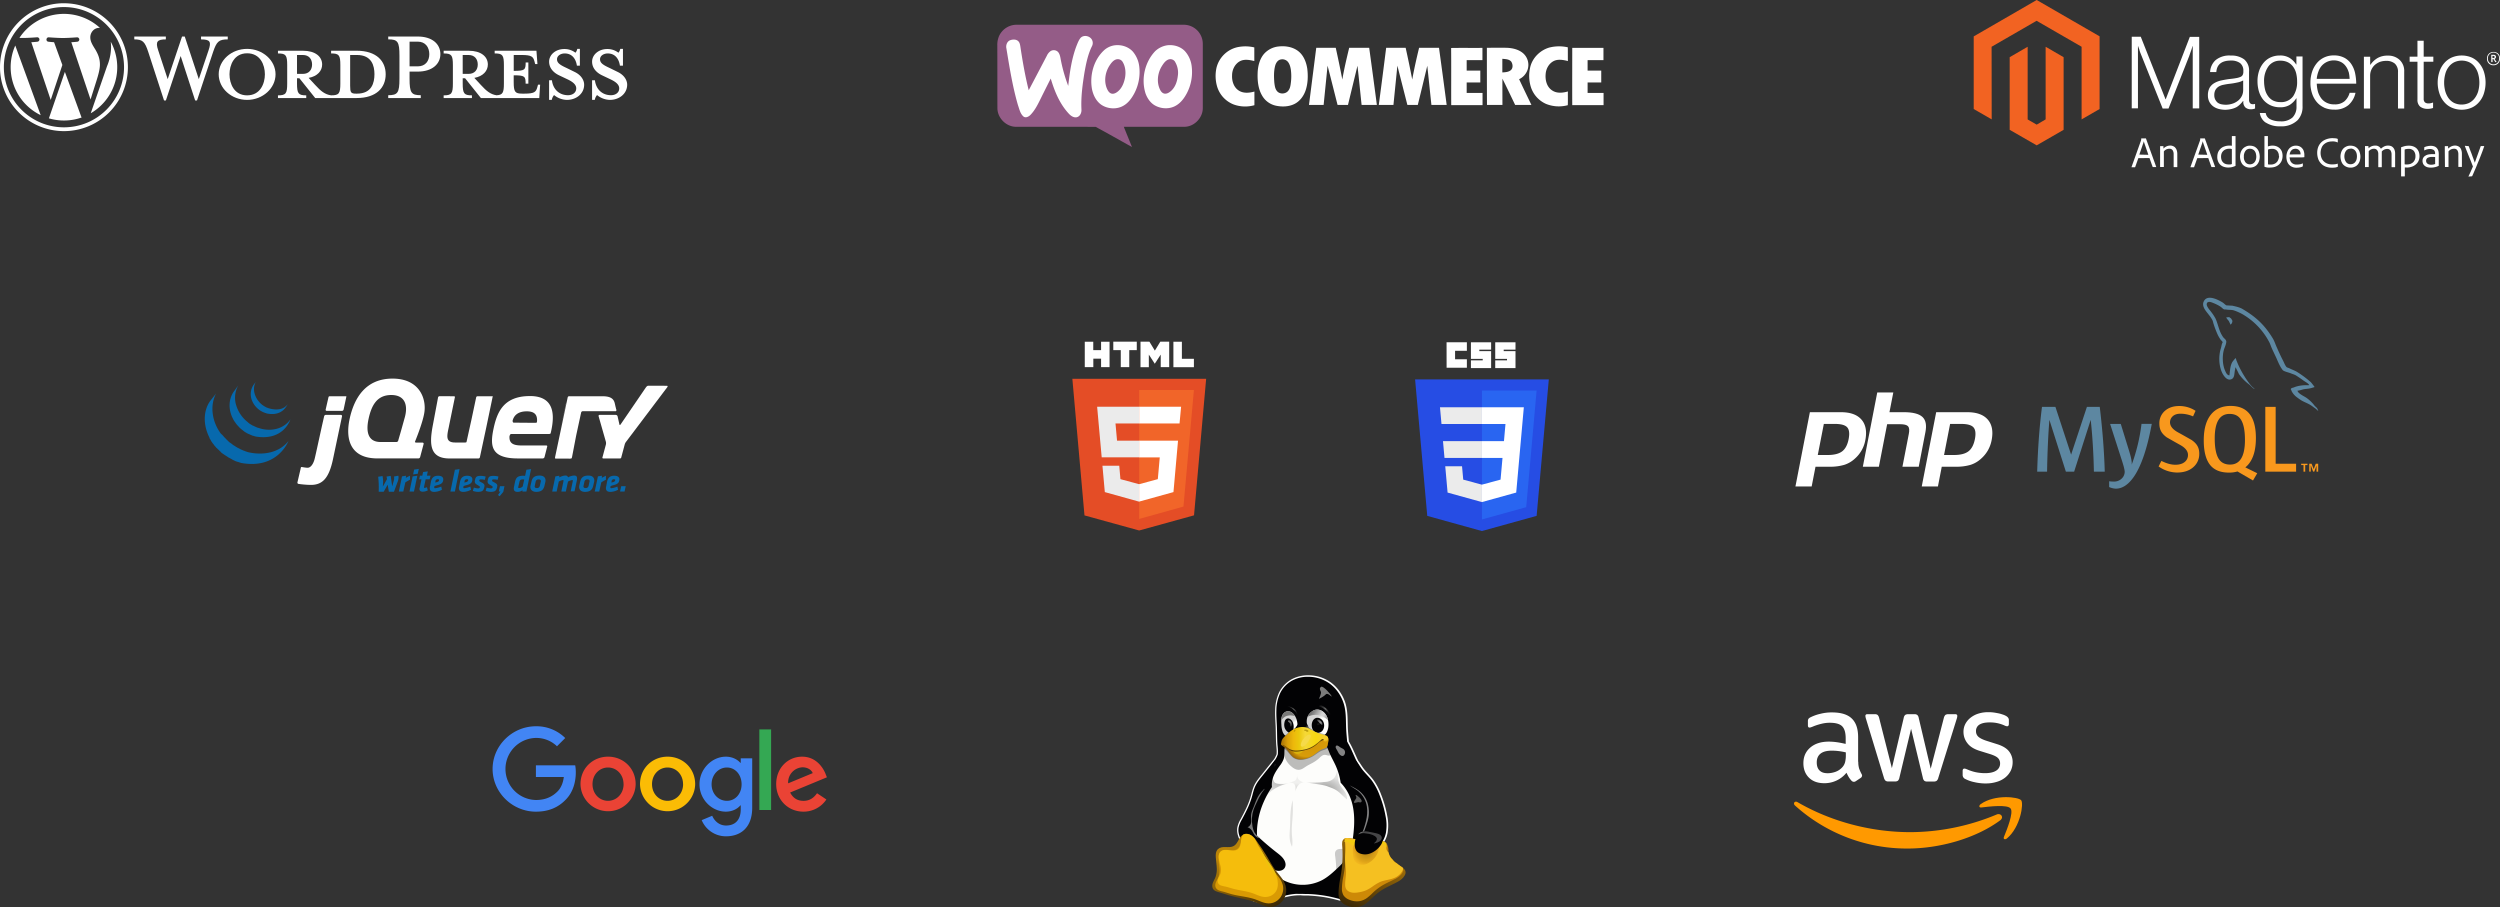 <?xml version="1.0" encoding="utf-8"?><svg xmlns="http://www.w3.org/2000/svg" xmlns:xlink="http://www.w3.org/1999/xlink" viewBox="0 0 2474.64 898.01"><rect x="0" y="0" width="2474.64" height="898.01" fill="#333333" stroke="none"/><defs><style>.cls-1,.cls-15{fill:none;}.cls-2{fill:#f26322;}.cls-3,.cls-4{fill:#fff;}.cls-11,.cls-14,.cls-4{fill-rule:evenodd;}.cls-5{fill:#0769ad;}.cls-6{fill:#264de4;}.cls-7{fill:#2965f1;}.cls-8{fill:#ebebeb;}.cls-9{fill:#e44d26;}.cls-10{fill:#f16529;}.cls-11{fill:#945c87;}.cls-12{fill:#5d87a1;}.cls-13{fill:#f8981d;}.cls-14{fill:#f90;}.cls-15{stroke:#fff;stroke-miterlimit:10;stroke-width:3px;}.cls-16{fill:#020204;}.cls-17{fill:#fdfdfb;}.cls-18{fill-opacity:0.26;}.cls-19{opacity:0.3;}.cls-19,.cls-36,.cls-37,.cls-43,.cls-44,.cls-45,.cls-46,.cls-47,.cls-54,.cls-55,.cls-56,.cls-57,.cls-62{isolation:isolate;}.cls-20{fill:url(#radial-gradient);}.cls-21{fill:url(#radial-gradient-2);}.cls-22{fill:url(#radial-gradient-3);}.cls-23,.cls-54,.cls-55,.cls-62{fill:#7c7c7c;}.cls-24{fill:#141413;}.cls-25{fill:url(#linear-gradient);}.cls-26{clip-path:url(#clip-path);}.cls-27{fill:url(#linear-gradient-2);}.cls-28{fill:url(#linear-gradient-3);}.cls-29{fill:url(#linear-gradient-4);}.cls-30{fill:url(#linear-gradient-5);}.cls-31{fill:url(#radial-gradient-4);}.cls-32{fill:#d9b30d;}.cls-33{fill:#604405;}.cls-34{fill:url(#linear-gradient-6);}.cls-35{fill:#f6da4a;}.cls-36,.cls-37{opacity:0.8;}.cls-36{fill:url(#radial-gradient-5);}.cls-37{fill:url(#radial-gradient-6);}.cls-38{fill:url(#linear-gradient-7);}.cls-39{clip-path:url(#clip-path-2);}.cls-40{fill:url(#radial-gradient-7);}.cls-41{clip-path:url(#clip-path-3);}.cls-42{fill:#838384;}.cls-43,.cls-55{opacity:0.25;}.cls-43{fill:url(#radial-gradient-8);}.cls-44{opacity:0.42;fill:url(#radial-gradient-9);}.cls-45,.cls-47{opacity:0.2;}.cls-45{fill:url(#radial-gradient-10);}.cls-46{opacity:0.11;}.cls-47{fill:url(#linear-gradient-8);}.cls-48{clip-path:url(#clip-path-4);}.cls-49{fill:url(#linear-gradient-9);}.cls-50{fill:#cd8907;}.cls-51{clip-path:url(#clip-path-6);}.cls-52{fill:#f5c021;}.cls-53{fill:url(#linear-gradient-10);}.cls-54{opacity:0.75;}.cls-56,.cls-57{opacity:0.35;}.cls-56{fill:url(#radial-gradient-11);}.cls-57{fill:url(#radial-gradient-12);}.cls-58{clip-path:url(#clip-path-7);}.cls-59{fill:url(#radial-gradient-13);}.cls-60{fill:url(#linear-gradient-11);}.cls-61{clip-path:url(#clip-path-9);}.cls-62{opacity:0.95;}.cls-63{clip-path:url(#clip-path-10);}.cls-64{fill:url(#linear-gradient-12);}.cls-65{fill:#d99a03;}.cls-66{fill:#f5bd0c;}.cls-67{fill:url(#linear-gradient-13);}.cls-68{fill:#ea4335;}.cls-69{fill:#fbbc05;}.cls-70{fill:#4285f4;}.cls-71{fill:#34a853;}</style><radialGradient id="radial-gradient" cx="1785.67" cy="-474.1" r="11.19" gradientTransform="matrix(0.82, -0.03, -0.03, -1.25, -193.29, 185.33)" gradientUnits="userSpaceOnUse"><stop offset="0" stop-color="#fefefc"/><stop offset="0.76" stop-color="#fefefc"/><stop offset="1" stop-color="#d4d4d4"/></radialGradient><radialGradient id="radial-gradient-2" cx="1189.06" cy="-457.69" r="11.19" gradientTransform="matrix(1.09, -0.03, -0.04, -1.25, -4.47, 185.33)" xlink:href="#radial-gradient"/><radialGradient id="radial-gradient-3" cx="561.64" cy="-2122.13" r="11.81" gradientTransform="matrix(0.7, -0.51, -0.46, -0.63, -82.4, -335.83)" gradientUnits="userSpaceOnUse"><stop offset="0" stop-color="#020204"/><stop offset="0.73" stop-color="#020204"/><stop offset="1" stop-color="#5c5c5c"/></radialGradient><linearGradient id="linear-gradient" x1="1364.48" y1="-625.64" x2="1369.63" y2="-631.75" gradientTransform="matrix(1, 0, 0, -1, -60, 86.38)" gradientUnits="userSpaceOnUse"><stop offset="0" stop-color="#949494" stop-opacity="0.39"/><stop offset="0.5" stop-color="#949494"/><stop offset="1" stop-color="#949494" stop-opacity="0.39"/></linearGradient><clipPath id="clip-path"><path class="cls-1" d="M1298.89,704a12.66,12.66,0,0,0-4.8,6,14.6,14.6,0,0,0,.39,9.6,15.9,15.9,0,0,0,5.66,8.07,10.43,10.43,0,0,0,4.63,1.8,8.44,8.44,0,0,0,4.87-.85,9.33,9.33,0,0,0,4-4.44,16.22,16.22,0,0,0,1.34-5.92,20.16,20.16,0,0,0-1-7.68,13,13,0,0,0-5-6.65,9.66,9.66,0,0,0-3.93-1.49,8.43,8.43,0,0,0-4.16.46,10.52,10.52,0,0,0-2.11,1.15"/></clipPath><linearGradient id="linear-gradient-2" x1="1490.98" y1="-614.22" x2="1507.4" y2="-623.82" gradientTransform="matrix(1, 0, 0, -1, -190, 86.38)" gradientUnits="userSpaceOnUse"><stop offset="0" stop-color="#747474"/><stop offset="0.13" stop-color="#8c8c8c"/><stop offset="0.25" stop-color="#a4a4a4"/><stop offset="0.5" stop-color="#d4d4d4"/><stop offset="0.62" stop-color="#d4d4d4"/><stop offset="1" stop-color="#7c7c7c"/></linearGradient><linearGradient id="linear-gradient-3" x1="1446.14" y1="-611.1" x2="1457.07" y2="-621.42" gradientTransform="matrix(1, 0, 0, -1, -140, 86.38)" gradientUnits="userSpaceOnUse"><stop offset="0" stop-color="#646464" stop-opacity="0"/><stop offset="0.31" stop-color="#646464" stop-opacity="0.58"/><stop offset="0.47" stop-color="#646464"/><stop offset="0.73" stop-color="#646464" stop-opacity="0.26"/><stop offset="1" stop-color="#646464" stop-opacity="0"/></linearGradient><linearGradient id="linear-gradient-4" x1="1414.77" y1="-611.63" x2="1425.05" y2="-621.54" xlink:href="#linear-gradient-3"/><linearGradient id="linear-gradient-5" x1="1324.67" y1="-625.03" x2="1329.15" y2="-633.04" gradientTransform="matrix(1, 0, 0, -1, -50, 86.38)" gradientUnits="userSpaceOnUse"><stop offset="0" stop-color="#757574" stop-opacity="0"/><stop offset="0.26" stop-color="#757574"/><stop offset="0.5" stop-color="#757574"/><stop offset="1" stop-color="#757574" stop-opacity="0"/></linearGradient><radialGradient id="radial-gradient-4" cx="866.31" cy="-2040.23" r="23.89" gradientTransform="matrix(0.94, -0.39, -0.27, -0.66, -67.36, -273.64)" gradientUnits="userSpaceOnUse"><stop offset="0" stop-color="#d2940a"/><stop offset="0.75" stop-color="#d89c08"/><stop offset="0.87" stop-color="#b67e07"/><stop offset="1" stop-color="#946106"/></radialGradient><linearGradient id="linear-gradient-6" x1="1419.03" y1="-645.01" x2="1462.39" y2="-644.67" gradientTransform="matrix(1, 0, 0, -1, -150, 86.38)" gradientUnits="userSpaceOnUse"><stop offset="0" stop-color="#ad780a"/><stop offset="0.12" stop-color="#d89e08"/><stop offset="0.26" stop-color="#edb80b"/><stop offset="0.39" stop-color="#ebc80d"/><stop offset="0.53" stop-color="#f5d838"/><stop offset="0.77" stop-color="#f6d811"/><stop offset="1" stop-color="#f5cd31"/></linearGradient><radialGradient id="radial-gradient-5" cx="1232.69" cy="-1423.7" r="2.48" gradientTransform="matrix(1, 0, 0, -0.58, 60, -107.36)" gradientUnits="userSpaceOnUse"><stop offset="0" stop-color="#3a2903"/><stop offset="0.55" stop-color="#735208"/><stop offset="1" stop-color="#ac8c04"/></radialGradient><radialGradient id="radial-gradient-6" cx="1221.52" cy="-559.92" r="1.18" gradientTransform="matrix(1, 0, 0, -1.08, 60, 121.29)" xlink:href="#radial-gradient-5"/><linearGradient id="linear-gradient-7" x1="1337.31" y1="-269.08" x2="1337.65" y2="-271.19" gradientTransform="matrix(1.1, 0, 0.17, -1.52, -106.97, 321.55)" gradientUnits="userSpaceOnUse"><stop offset="0" stop-color="#f5ce2d"/><stop offset="1" stop-color="#d79b08"/></linearGradient><clipPath id="clip-path-2"><path class="cls-1" d="M1274.69,704a6,6,0,0,0-3.67,1.64,8.31,8.31,0,0,0-2.14,3.46c-.87,2.6-.67,5.42-.48,8.15a23.93,23.93,0,0,0,1.29,7.29,9.36,9.36,0,0,0,2,3.12,6.78,6.78,0,0,0,3.16,1.87,6.28,6.28,0,0,0,3.44-.12,7.42,7.42,0,0,0,3-1.8,9.92,9.92,0,0,0,2.5-4.37,17.4,17.4,0,0,0,.57-5,20.84,20.84,0,0,0-1-6.27,14,14,0,0,0-3.2-5.44,9,9,0,0,0-2.46-1.84,6,6,0,0,0-3-.66"/></clipPath><radialGradient id="radial-gradient-7" cx="7942.96" cy="-6960.25" r="27.27" gradientTransform="matrix(0.2, -0.03, -0.03, -0.19, -538.05, -323.44)" gradientUnits="userSpaceOnUse"><stop offset="0" stop-color="#c8c8c8"/><stop offset="1" stop-color="#797978"/></radialGradient><clipPath id="clip-path-3"><path class="cls-1" d="M1344.46,783.18a24.59,24.59,0,0,1,8.56,15.36c1.42,9.24-1.84,18.49-5,27.28a26.93,26.93,0,0,0-1.54,5.37,8.89,8.89,0,0,0,.81,5.45,8.26,8.26,0,0,0,5,3.77,11.91,11.91,0,0,0,6.27.08,15.63,15.63,0,0,0,5.62-2.8c4.28-3.31,6.84-8.43,7.82-13.7a44.92,44.92,0,0,0-.43-16,109.69,109.69,0,0,0-6-21,59.4,59.4,0,0,0-7.52-14.22c-3.16-4.2-7.16-7.75-10.24-12-2.14-3-3.83-6.24-6.4-8.83a13.11,13.11,0,0,0-4.51-3.07,8.62,8.62,0,0,0-5.42-.37,7.83,7.83,0,0,0-3.16,1.76,9,9,0,0,0-2.1,2.92,12.18,12.18,0,0,0-.76,7.06,25.68,25.68,0,0,0,3.49,8.59,30.58,30.58,0,0,0,6.56,8.18c2.81,2.34,6.22,3.9,9.07,6.19"/></clipPath><radialGradient id="radial-gradient-8" cx="-2832.6" cy="-1029.94" r="21.03" gradientTransform="translate(-1029.72 -8.31) rotate(180) scale(0.81 0.76)" gradientUnits="userSpaceOnUse"><stop offset="0"/><stop offset="1" stop-opacity="0.25"/></radialGradient><radialGradient id="radial-gradient-9" cx="1461.48" cy="-1042.09" r="21.03" gradientTransform="matrix(1, 0, 0, -0.76, -150, -8.31)" xlink:href="#radial-gradient-8"/><radialGradient id="radial-gradient-10" cx="1433.39" cy="-626.22" r="8.33" gradientTransform="matrix(1, 0, 0, -1.07, -150, 113.92)" xlink:href="#radial-gradient-8"/><linearGradient id="linear-gradient-8" x1="1447.22" y1="-770.33" x2="1450.06" y2="-791.51" gradientTransform="matrix(1.03, 0, 0, -1, -139.99, 86.38)" gradientUnits="userSpaceOnUse"><stop offset="0"/><stop offset="1" stop-opacity="0"/></linearGradient><clipPath id="clip-path-4"><path class="cls-1" d="M1391.22,864.9a13,13,0,0,1-2.16,3.64c-2,2.39-4.81,4-7.6,5.38-4.75,2.43-9.67,4.55-14.14,7.47a58.35,58.35,0,0,0-8.34,6.71,66.83,66.83,0,0,1-6.78,6.15,19.36,19.36,0,0,1-8.44,3.57,20.18,20.18,0,0,1-11-1.66,13.17,13.17,0,0,1-6.11-4.78,14.35,14.35,0,0,1-1.71-7.62,78.42,78.42,0,0,1,1.67-13.88c.67-3.81,1.32-7.64,1.73-11.49a118.37,118.37,0,0,0,.25-21.13,16,16,0,0,1,0-3.53,4.48,4.48,0,0,1,4.58-4.19,16.15,16.15,0,0,1,3.25.27,67.06,67.06,0,0,1,7.6,1.32c1.57.41,3.09,1,4.66,1.39a21.63,21.63,0,0,0,8,.73c2.89-.34,5.7-1.43,8.61-1.36a12.76,12.76,0,0,1,3.52.62,7.4,7.4,0,0,1,3.17,1.76,6.88,6.88,0,0,1,1.44,2.36,14.2,14.2,0,0,1,.9,4,34.35,34.35,0,0,0,.32,3.65,12,12,0,0,0,2.71,5.32,34.4,34.4,0,0,0,4.37,4.16c1.53,1.29,3.08,2.57,4.73,3.7.78.53,1.58,1,2.32,1.62a7.18,7.18,0,0,1,1.88,2.08,5.2,5.2,0,0,1,.52,3.71h0"/></clipPath><linearGradient id="linear-gradient-9" x1="1582.2" y1="-807.59" x2="1619.12" y2="-747.74" gradientTransform="matrix(1, 0, 0, -1, -250, 86.38)" gradientUnits="userSpaceOnUse"><stop offset="0" stop-color="#3e2a06"/><stop offset="1" stop-color="#ad780a"/></linearGradient><clipPath id="clip-path-6"><path class="cls-1" d="M1391.22,864.9a13.48,13.48,0,0,1-2.16,3.64,22.84,22.84,0,0,1-7.6,5.38c-4.75,2.4-9.65,4.53-14.14,7.47a58.64,58.64,0,0,0-8.34,6.71,66.61,66.61,0,0,1-6.78,6.15,19.3,19.3,0,0,1-8.44,3.57,20.44,20.44,0,0,1-11-1.66,12.79,12.79,0,0,1-6.11-4.78,14.76,14.76,0,0,1-1.71-7.62,74.76,74.76,0,0,1,1.67-13.88c.68-3.81,1.34-7.63,1.73-11.49a141.92,141.92,0,0,0,.25-21.13,16.75,16.75,0,0,1,.07-3.54,5.34,5.34,0,0,1,1.47-3.1,4.71,4.71,0,0,1,3-1.14,15.45,15.45,0,0,1,3.25.33c2.54.41,5.1.67,7.6,1.32,1.56.4,3.1,1,4.66,1.39a21.45,21.45,0,0,0,8,.73c2.89-.34,5.71-1.43,8.61-1.36a12.76,12.76,0,0,1,3.52.62,7.37,7.37,0,0,1,3.17,1.76,6.85,6.85,0,0,1,1.44,2.36,14,14,0,0,1,.9,4,34.35,34.35,0,0,0,.32,3.65,12,12,0,0,0,2.73,5.4,35.68,35.68,0,0,0,4.35,4.08,57.4,57.4,0,0,0,4.73,3.7c.78.53,1.58,1,2.32,1.59a6.81,6.81,0,0,1,1.88,2.11,5.48,5.48,0,0,1,.52,3.71h0"/></clipPath><linearGradient id="linear-gradient-10" x1="1501.51" y1="-746.83" x2="1500.43" y2="-756.6" gradientTransform="matrix(1, 0, 0, -1, -150, 86.38)" gradientUnits="userSpaceOnUse"><stop offset="0" stop-color="#f3cd0c"/><stop offset="1" stop-color="#f3cd0c" stop-opacity="0"/></linearGradient><radialGradient id="radial-gradient-11" cx="1157.83" cy="-68.03" r="12.93" gradientTransform="matrix(1.31, 0.35, 0.37, -1.37, -138.99, 343.96)" gradientUnits="userSpaceOnUse"><stop offset="0" stop-color="#110800"/><stop offset="0.59" stop-color="#a65a00" stop-opacity="0.8"/><stop offset="1" stop-color="#ff921e" stop-opacity="0"/></radialGradient><radialGradient id="radial-gradient-12" cx="1236.08" cy="-346.25" r="12.93" gradientTransform="matrix(1.31, 0.25, 0.37, -0.99, -138.99, 183.68)" xlink:href="#radial-gradient-11"/><clipPath id="clip-path-7"><path class="cls-1" d="M1368.33,829.16a5.65,5.65,0,0,0-1.53-2.21,8.45,8.45,0,0,0-2.29-1.42,25.27,25.27,0,0,0-5.24-1.3c-1.68-.31-3.34-.7-5-1a13.56,13.56,0,0,0-5.27-.1,9,9,0,0,0-4,2.17,11.47,11.47,0,0,0-2.67,3.75,16.17,16.17,0,0,0-1.27,8,9.69,9.69,0,0,0,2,5.64,8.83,8.83,0,0,0,4.17,2.47,14.12,14.12,0,0,0,8.34-.12,21.94,21.94,0,0,0,11-8.28,12.09,12.09,0,0,0,2-4.15,6.26,6.26,0,0,0-.14-3.46"/></clipPath><radialGradient id="radial-gradient-13" cx="5139.6" cy="-859.11" r="15.77" gradientTransform="matrix(0.36, 0.16, 0.07, -0.17, -425.39, -121.6)" gradientUnits="userSpaceOnUse"><stop offset="0" stop-color="#7c7c7c"/><stop offset="1" stop-color="#7c7c7c" stop-opacity="0.33"/></radialGradient><linearGradient id="linear-gradient-11" x1="1497.25" y1="-742.55" x2="1499.56" y2="-742.45" gradientTransform="matrix(1, 0, 0, -1, -150, 86.38)" xlink:href="#radial-gradient-13"/><clipPath id="clip-path-9"><path class="cls-1" d="M1262.28,751.83q-3,4-6.07,7.87c-2.17,2.77-4.37,5.51-6.59,8.25-2.72,3.36-5.49,6.75-7.26,10.7-1.51,3.39-2.23,7.07-3.27,10.63a80.66,80.66,0,0,1-4.58,11.78c-1.67,3.52-3.5,7-5.33,10.39a26.14,26.14,0,0,0-3.16,7.85,16.25,16.25,0,0,0,.41,6.65,31,31,0,0,0,2.49,6.22,61.07,61.07,0,0,0,18.61,21.44,65.16,65.16,0,0,0,11.21,6.55,17.16,17.16,0,0,0,6.74,1.89,8.22,8.22,0,0,0,3.43-.65,6.05,6.05,0,0,0,2.68-2.22,6.39,6.39,0,0,0,.89-4.15,10,10,0,0,0-1.47-4c-1.83-3-4.73-5.2-7.52-7.36q-9-7-17.41-14.77a22.63,22.63,0,0,1-4.25-4.82,18,18,0,0,1-2-5.91,32.79,32.79,0,0,1,1.12-17c.75-2.12,1.74-4.14,2.7-6.18a77.53,77.53,0,0,1,5.41-10.34c2.72-4,6.33-7.42,8.57-11.73,1.88-3.63,2.68-7.72,3.35-11.76.51-3.09,1-6.2,1.34-9.31"/></clipPath><clipPath id="clip-path-10"><path class="cls-1" d="M1231.19,825.85a7,7,0,0,1,3.92-.36,9.56,9.56,0,0,1,3.64,1.55,23.19,23.19,0,0,1,5.39,5.82c3.59,4.94,7,10,10.17,15.23,2.54,4.25,4.87,8.64,7.81,12.63,1.91,2.6,4.07,5,6,7.62a26.15,26.15,0,0,1,4.48,8.53,17.11,17.11,0,0,1-1.25,12.25,16.14,16.14,0,0,1-6,6.4,15.35,15.35,0,0,1-8.46,2.21c-4.69-.18-9-2.52-13.34-4.26-8.9-3.54-18.55-4.66-27.72-7.41-2.82-.85-5.58-1.85-8.42-2.63a25.33,25.33,0,0,1-3.73-1.2,6.47,6.47,0,0,1-3-2.47,5.62,5.62,0,0,1-.71-2.9,9.12,9.12,0,0,1,.59-3c.69-1.9,1.8-3.62,2.55-5.49a23,23,0,0,0,1.28-9.74c-.16-3.29-.7-6.56-.92-9.85a17.13,17.13,0,0,1,.14-4.41,7.28,7.28,0,0,1,2-3.88,7.37,7.37,0,0,1,3.61-1.78,17.78,17.78,0,0,1,4.06-.25,39.47,39.47,0,0,0,4.07,0,9.41,9.41,0,0,0,3.89-1.09,9.16,9.16,0,0,0,2.8-2.64,31.62,31.62,0,0,0,2-3.31,21,21,0,0,1,2.11-3.25,8,8,0,0,1,3-2.35"/></clipPath><linearGradient id="linear-gradient-12" x1="1296.49" y1="-757.38" x2="1333.14" y2="-818.86" gradientTransform="matrix(1, 0, 0, -1, -80, 86.38)" gradientUnits="userSpaceOnUse"><stop offset="0" stop-color="#b98309"/><stop offset="1" stop-color="#382605"/></linearGradient><linearGradient id="linear-gradient-13" x1="1337.64" y1="-772.75" x2="1349.18" y2="-794.47" gradientTransform="matrix(1, 0, 0, -1, -80.53, 84.61)" gradientUnits="userSpaceOnUse"><stop offset="0" stop-color="#ebc40c"/><stop offset="1" stop-color="#ebc40c" stop-opacity="0"/></linearGradient></defs><title>skillset-2</title><g id="Layer_2" data-name="Layer 2"><g id="layer"><polygon class="cls-2" points="2016.03 0 1953.69 36.03 1953.69 107.92 1971.49 118.17 1971.4 46.28 2015.94 20.58 2060.48 46.28 2060.48 118.17 2078.28 107.92 2078.28 35.95 2016.03 0"/><polygon class="cls-2" points="2024.89 118.17 2016.03 123.38 2007.09 118.25 2007.09 46.28 1989.29 56.61 1989.29 128.5 2016.03 143.87 2042.68 128.5 2042.68 56.61 2024.89 46.28 2024.89 118.17"/><path class="cls-3" d="M2119.09,36.47l24.48,61.81h.18l23.87-61.81h9.29v70.84h-6.42V45.58h-.17L2169.27,49l-1.13,3.12-1.12,3.3-20.49,52h-5.82l-20.84-52.09c-.43-1-.78-1.91-1.21-3a21.2,21.2,0,0,1-1-3.12l-1.21-3.47h-.18v61.47h-6.16V36.38h9Z"/><path class="cls-3" d="M2195.67,107.66a15.19,15.19,0,0,1-5.3-2.69,13.72,13.72,0,0,1-3.56-4.43,14.12,14.12,0,0,1-1.3-6.25,15.31,15.31,0,0,1,1.65-7.38,13,13,0,0,1,4.6-4.6,23.34,23.34,0,0,1,6.69-2.61c2.77-.6,5.55-1.12,8.33-1.47,2.52-.26,4.69-.52,6.43-.87a18,18,0,0,0,4.25-1.13,4.43,4.43,0,0,0,2.34-1.82,6.36,6.36,0,0,0,.79-3.13v-1a9.36,9.36,0,0,0-3.22-7.82,14.79,14.79,0,0,0-9.11-2.51c-9.12,0-13.89,3.82-14.42,11.37h-6.16a16.89,16.89,0,0,1,5.56-11.9,21.42,21.42,0,0,1,14.93-4.42,21.13,21.13,0,0,1,13.2,3.73,14.38,14.38,0,0,1,4.86,12.15V98.72a5,5,0,0,0,.95,3.3,3.45,3.45,0,0,0,2.52,1.13h1l1.22-.26h.26v4.51a6.18,6.18,0,0,1-1.65.52,11.16,11.16,0,0,1-2.43.26,8.17,8.17,0,0,1-5.38-1.73,7.31,7.31,0,0,1-2.17-5.47v-1h-.26a27.6,27.6,0,0,1-2.61,3,20.28,20.28,0,0,1-3.73,3,21.11,21.11,0,0,1-5.13,1.91,27.34,27.34,0,0,1-6.51.79,29,29,0,0,1-6.68-1m15.1-5.38a17.89,17.89,0,0,0,5.39-3.3,14.72,14.72,0,0,0,3.3-4.69,13.79,13.79,0,0,0,1-5.3V79.62a19.07,19.07,0,0,1-6,2.08,64.43,64.43,0,0,1-7.29,1.22,61,61,0,0,0-6.08,1,14,14,0,0,0-4.78,1.73,9.6,9.6,0,0,0-3.21,3.22,10.37,10.37,0,0,0-1.22,5.29,9.25,9.25,0,0,0,1,4.52,10.13,10.13,0,0,0,2.43,3,9.67,9.67,0,0,0,3.65,1.56,24.47,24.47,0,0,0,4.34.44,21.43,21.43,0,0,0,7.46-1.39"/><path class="cls-3" d="M2242.73,121.38a13.59,13.59,0,0,1-5.82-9.55h5.82a8.38,8.38,0,0,0,4.77,6.34,21.22,21.22,0,0,0,9.55,1.91,16.52,16.52,0,0,0,12.24-3.82,14.79,14.79,0,0,0,3.91-10.77V97.33h-.26a20.8,20.8,0,0,1-6.6,6.6,17.8,17.8,0,0,1-9.64,2.26,22,22,0,0,1-9.11-1.91,20.71,20.71,0,0,1-7-5.21,24,24,0,0,1-4.43-8.08,35.12,35.12,0,0,1-1.56-10.33,31.72,31.72,0,0,1,1.74-11,24.52,24.52,0,0,1,4.77-8.07,19.6,19.6,0,0,1,7-5,21.83,21.83,0,0,1,8.51-1.65,17.58,17.58,0,0,1,9.81,2.43,20.63,20.63,0,0,1,6.42,6.43h.26V55.91h6.08v49.23a19.25,19.25,0,0,1-4.77,13.72,22.86,22.86,0,0,1-17.19,6.17,24.8,24.8,0,0,1-14.59-3.82m27.09-25.7a25.19,25.19,0,0,0,4.08-14.85,33.48,33.48,0,0,0-1-8.34,18.82,18.82,0,0,0-3.12-6.51,14.68,14.68,0,0,0-5.21-4.25,16.29,16.29,0,0,0-7.29-1.48,13.84,13.84,0,0,0-11.81,5.65,24.43,24.43,0,0,0-4.26,15,35.83,35.83,0,0,0,1,8.07,19,19,0,0,0,3,6.43A13.71,13.71,0,0,0,2250,99.5a16.33,16.33,0,0,0,7,1.56,14.45,14.45,0,0,0,12.68-5.55"/><path class="cls-3" d="M2300.64,106.53a20.75,20.75,0,0,1-7.47-5.64,24.53,24.53,0,0,1-4.6-8.51A31.72,31.72,0,0,1,2287,81.7,34.24,34.24,0,0,1,2288.66,71a26.42,26.42,0,0,1,4.68-8.51,21,21,0,0,1,7.3-5.64,21.92,21.92,0,0,1,9.63-2,21.6,21.6,0,0,1,10.34,2.35,18.89,18.89,0,0,1,6.86,6.25,25.58,25.58,0,0,1,3.73,8.94,52.85,52.85,0,0,1,1.13,10.42h-39.07a36.11,36.11,0,0,0,1.21,8.07,21.22,21.22,0,0,0,3.3,6.52,14.6,14.6,0,0,0,5.39,4.34,16.23,16.23,0,0,0,7.64,1.56,14.44,14.44,0,0,0,10-3.13,17.59,17.59,0,0,0,5-8.33h5.81a22.31,22.31,0,0,1-6.94,12.15,20.51,20.51,0,0,1-14,4.52,24.51,24.51,0,0,1-10.25-2m24.23-35.6a16.91,16.91,0,0,0-3-5.81A12.87,12.87,0,0,0,2317,61.3a16.07,16.07,0,0,0-18.84,3.82,17.47,17.47,0,0,0-3.3,5.81,29.19,29.19,0,0,0-1.65,7.12h32.56a32.9,32.9,0,0,0-1-7.12"/><path class="cls-3" d="M2346.13,56.09V64h.35a21.77,21.77,0,0,1,6.77-6.43,19.61,19.61,0,0,1,10.33-2.51,16.44,16.44,0,0,1,11.64,4.16,15,15,0,0,1,4.6,11.81V107.4h-6.16V71.54a10.84,10.84,0,0,0-3.13-8.59,12.69,12.69,0,0,0-8.6-2.69,18.62,18.62,0,0,0-6.16,1,16.41,16.41,0,0,0-5,3,14.27,14.27,0,0,0-4.68,10.51V107.4h-6.17V56.17h6.25Z"/><path class="cls-3" d="M2395.62,105.58a8.64,8.64,0,0,1-2.69-7V61.12h-7.73v-5h7.73V40.29h6.17v15.8h9.55v5h-9.55V97.5a5,5,0,0,0,1.21,3.82,5.74,5.74,0,0,0,3.73,1.05,8.38,8.38,0,0,0,2.17-.27,12.56,12.56,0,0,0,1.83-.52h.35v5.3a15.82,15.82,0,0,1-5.65.87,11.79,11.79,0,0,1-7.12-2.17"/><path class="cls-3" d="M2426.79,106.53a20.71,20.71,0,0,1-7.46-5.64,24.59,24.59,0,0,1-4.69-8.51,34.21,34.21,0,0,1,0-21.27,24.59,24.59,0,0,1,4.69-8.51,21.51,21.51,0,0,1,7.46-5.64,25.41,25.41,0,0,1,19.88,0,20.35,20.35,0,0,1,7.38,5.64,24.59,24.59,0,0,1,4.69,8.51,35.56,35.56,0,0,1,0,21.27,23.2,23.2,0,0,1-4.69,8.51,20.35,20.35,0,0,1-7.38,5.64,24.74,24.74,0,0,1-19.88,0m17.45-4.77a15.71,15.71,0,0,0,5.47-4.69,20.85,20.85,0,0,0,3.39-6.86,32.49,32.49,0,0,0,0-16.84,20.43,20.43,0,0,0-3.3-7,15,15,0,0,0-5.47-4.69,17.68,17.68,0,0,0-15.11,0,15.8,15.8,0,0,0-5.47,4.69,19,19,0,0,0-3.3,7,32.7,32.7,0,0,0,0,16.84,22.59,22.59,0,0,0,3.3,7,15.81,15.81,0,0,0,5.47,4.68,17.84,17.84,0,0,0,15-.08"/><path class="cls-3" d="M2468.21,64.6a6.15,6.15,0,0,1-6.43-5.91V58a6.24,6.24,0,0,1,5.91-6.6h.52a6.14,6.14,0,0,1,6.42,5.9V58a6.29,6.29,0,0,1-5.9,6.6h-.52m0-12.51a5.44,5.44,0,0,0-5.56,5.3v.52a5.56,5.56,0,1,0,11.11,0,5.42,5.42,0,0,0-5-5.82h-.6m1.91,9.47L2468,58.43h-.7v3H2466v-7.2h2.17c1.47,0,2.51.78,2.51,2.08a2,2,0,0,1-1.47,2l2.08,3Zm-1.91-6.25h-1v2.17h.87c.78,0,1.3-.35,1.3-1s-.43-1.13-1.21-1.13"/><path class="cls-3" d="M2116.66,156.54l-3.13,8.77c0,.18-.17.26-.34.26h-3c-.26,0-.34-.08-.26-.34l9.38-26.23a.94.94,0,0,1,.17-.6v-1.13c0-.09.09-.18.18-.26H2124a.23.23,0,0,1,.26.26l10.07,27.87c0,.17,0,.26-.17.26h-3a.49.49,0,0,1-.35-.17l-3.12-8.77Zm9.9-3.3c-.26-.69-.52-1.65-1-3s-.87-2.43-1.3-3.73-.87-2.52-1.3-3.74a22.66,22.66,0,0,1-.87-2.95h0c-.18.7-.44,1.57-.78,2.52s-.7,2.08-1.13,3.3l-1.3,3.73c-.44,1.31-.87,2.52-1.22,3.65Z"/><path class="cls-3" d="M2138.19,149.42v-4.51c0-.09,0-.26.26-.26h2.69c.18,0,.35.09.35.26v2.17a9.33,9.33,0,0,1,6.6-3,7,7,0,0,1,2.34.34,7.05,7.05,0,0,1,2.26,1.22,8.15,8.15,0,0,1,1.82,2.69,11.39,11.39,0,0,1,.7,4.17v12.68c0,.17,0,.26-.35.26h-3c-.18,0-.26,0-.26-.35V152.72a7.32,7.32,0,0,0-1-4,3.72,3.72,0,0,0-3.39-1.48,6.91,6.91,0,0,0-2.95.7,7.31,7.31,0,0,0-2.35,1.91v15.19c0,.18,0,.26-.26.26h-3.21c-.17,0-.26,0-.26-.26Z"/><path class="cls-3" d="M2175,156.54l-3.12,8.77c0,.18-.18.26-.35.26h-3c-.26,0-.26,0-.26-.34L2177.7,139a.94.94,0,0,1,.17-.6v-1.13s0-.26.17-.26h4.26s.17,0,.26.26l10.07,27.87c0,.17,0,.26-.17.26h-3.13a.49.49,0,0,1-.35-.17l-3.12-8.77Zm9.9-3.3c-.26-.69-.52-1.65-1-3l-1.31-3.73c-.43-1.3-.86-2.52-1.3-3.74a26.34,26.34,0,0,1-.87-2.95h0a23.52,23.52,0,0,1-.78,2.52c-.35,1-.69,2.08-1.13,3.3s-.86,2.43-1.3,3.73-.87,2.52-1.21,3.65Z"/><path class="cls-3" d="M2205.39,165.83a14.11,14.11,0,0,1-4.17-.69,9.17,9.17,0,0,1-5.64-5.38,10.62,10.62,0,0,1-.78-4.69,12.38,12.38,0,0,1,.78-4.34,11,11,0,0,1,2.43-3.48,9.16,9.16,0,0,1,3.74-2.25,12.83,12.83,0,0,1,4.77-.87H2208l1.21.17v-9.38c0-.08.09-.26.18-.26h3.21c.17,0,.26,0,.26.18V164c0,.17-.09.26-.17.26a18.2,18.2,0,0,1-3.65,1.22A17.35,17.35,0,0,1,2205.39,165.83Zm3.82-18.23a6.9,6.9,0,0,0-1.21-.35,5.17,5.17,0,0,0-1.57,0,8.7,8.7,0,0,0-3.3.61,7.12,7.12,0,0,0-2.51,1.65,7.2,7.2,0,0,0-1.57,2.43,9.3,9.3,0,0,0-.52,3.13,10,10,0,0,0,.61,3.56,6.58,6.58,0,0,0,4,3.73,9.75,9.75,0,0,0,2.7.43h1.73a5,5,0,0,0,1.65-.43V147.6Z"/><path class="cls-3" d="M2227.18,144.21a10.9,10.9,0,0,1,4.09.79,9.39,9.39,0,0,1,2.95,2.25,9.08,9.08,0,0,1,1.91,3.48,14.75,14.75,0,0,1,.69,4.34,15.41,15.41,0,0,1-.69,4.43,10.74,10.74,0,0,1-2,3.47,7.93,7.93,0,0,1-3.13,2.17,10.21,10.21,0,0,1-8.24-.18,9.29,9.29,0,0,1-3.13-2.43,10.46,10.46,0,0,1-1.74-3.56,15.51,15.51,0,0,1-.6-3.9,14.23,14.23,0,0,1,.69-4.26,10.74,10.74,0,0,1,2-3.47,9,9,0,0,1,3.12-2.26A7.7,7.7,0,0,1,2227.18,144.21Zm0,3a6.34,6.34,0,0,0-2.51.52,4.76,4.76,0,0,0-1.91,1.57,7.93,7.93,0,0,0-1.22,2.43,7.67,7.67,0,0,0-.43,3.12,9.47,9.47,0,0,0,.26,3.13,9.58,9.58,0,0,0,1.21,2.52,5.32,5.32,0,0,0,2,1.65,6.18,6.18,0,0,0,5,0,5.19,5.19,0,0,0,1.91-1.39,8.07,8.07,0,0,0,1.39-2.35,11.48,11.48,0,0,0,.52-3.47A16.49,16.49,0,0,0,2233,152a7.74,7.74,0,0,0-1.13-2.43A5.66,5.66,0,0,0,2227.18,147.25Z"/><path class="cls-3" d="M2244.64,134.66h.26V145a12.11,12.11,0,0,1,4.69-.87,11.08,11.08,0,0,1,4.08.78,10.26,10.26,0,0,1,3.12,2.08,9.68,9.68,0,0,1,2,3.21,13.21,13.21,0,0,1-.35,9.12,11.06,11.06,0,0,1-2.69,3.65,11.36,11.36,0,0,1-3.82,2.17,14.69,14.69,0,0,1-4.25.69,16.25,16.25,0,0,1-3,0,11.78,11.78,0,0,1-2.95-.69c-.17,0-.26,0-.26-.35V134.92c0-.17,0-.26.35-.26Zm11.11,19.89a7.47,7.47,0,0,0-1.82-5.3,6.15,6.15,0,0,0-4.87-1.91,23,23,0,0,0-2.34.17c-.61.18-1.22.35-1.74.52v14.59a3.6,3.6,0,0,0,1.31.26h1.56a8.74,8.74,0,0,0,3-.52,7,7,0,0,0,2.52-1.56,6.5,6.5,0,0,0,1.73-2.61,10.32,10.32,0,0,0,.87-3.64Z"/><path class="cls-3" d="M2266.43,155.5a11.5,11.5,0,0,0,.43,2.95,6.28,6.28,0,0,0,1.31,2.35,5.85,5.85,0,0,0,2.25,1.56,6.82,6.82,0,0,0,3.22.52,17.38,17.38,0,0,0,3-.26,9.83,9.83,0,0,0,2.6-.87s.26,0,.26.18v2.43a.47.47,0,0,1-.26.43,8.38,8.38,0,0,1-2.52.87,15.66,15.66,0,0,1-3.47.35,9.72,9.72,0,0,1-4.69-1,8.53,8.53,0,0,1-3.12-2.43,10.12,10.12,0,0,1-1.74-3.47,15,15,0,0,1-.52-3.91,14.16,14.16,0,0,1,.69-4.25,10.65,10.65,0,0,1,1.83-3.56,8.54,8.54,0,0,1,2.95-2.35,8.91,8.91,0,0,1,4-.87,8.58,8.58,0,0,1,3.91.87,7.34,7.34,0,0,1,2.52,2.09,7.26,7.26,0,0,1,1.47,3,11,11,0,0,1,.44,2.95v2.26c0,.17,0,.26-.26.26a12.81,12.81,0,0,1-1.74.17h-12.24Zm8-2.69h2.78v-.52a6.5,6.5,0,0,0-.18-1.39,4.67,4.67,0,0,0-.78-1.65,4.79,4.79,0,0,0-1.56-1.39,5.19,5.19,0,0,0-2.52-.61,7.44,7.44,0,0,0-2.34.44,4.12,4.12,0,0,0-1.74,1.3,5,5,0,0,0-1.13,1.82,9.4,9.4,0,0,0-.52,2.09Z"/><path class="cls-3" d="M2314.18,164.62c0,.26,0,.43-.17.43a11,11,0,0,1-2.43.78c-1,.09-2.17.18-3.3.18a18.23,18.23,0,0,1-5.3-.78,12.64,12.64,0,0,1-4.69-2.61,13.3,13.3,0,0,1-3.3-4.51,18.25,18.25,0,0,1-1.3-6.78,16.51,16.51,0,0,1,1-5.81,13.05,13.05,0,0,1,7.73-7.56,17.81,17.81,0,0,1,6-1.21c1.13,0,2.35.08,3.47.17a7.64,7.64,0,0,1,2,.52c.18.09.26.18.18.35v3c0,.17,0,.26-.27.17a11,11,0,0,0-5.47-.95,13.89,13.89,0,0,0-4.6.78,11.82,11.82,0,0,0-3.56,2.26,8.55,8.55,0,0,0-2.25,3.56,13.66,13.66,0,0,0,.26,10.24,10.07,10.07,0,0,0,6.51,5.39,13.45,13.45,0,0,0,3.64.52c1,0,1.91-.09,3-.18a7.67,7.67,0,0,0,2.43-.6c.17,0,.26,0,.26.17Z"/><path class="cls-3" d="M2326.77,144.21a10.81,10.81,0,0,1,4.08.79,9.17,9.17,0,0,1,3,2.25,9,9,0,0,1,1.91,3.48,14.44,14.44,0,0,1,.7,4.34,15.08,15.08,0,0,1-.7,4.43,10.53,10.53,0,0,1-2,3.47,7.93,7.93,0,0,1-3.13,2.17,8.82,8.82,0,0,1-4,.78,9.62,9.62,0,0,1-4.43-1,9.29,9.29,0,0,1-3.13-2.43,10.26,10.26,0,0,1-1.73-3.56,15.08,15.08,0,0,1-.61-3.9,14.23,14.23,0,0,1,.69-4.26,10.69,10.69,0,0,1,1.91-3.47,9,9,0,0,1,3.13-2.26A8.81,8.81,0,0,1,2326.77,144.21Zm-.17,3a5.63,5.63,0,0,0-2.43.52,4.76,4.76,0,0,0-1.91,1.57,7.93,7.93,0,0,0-1.22,2.43,10.6,10.6,0,0,0,0,6.16,9.61,9.61,0,0,0,1.22,2.52,5.29,5.29,0,0,0,2,1.65,6.18,6.18,0,0,0,4.95,0,5.19,5.19,0,0,0,1.91-1.39,8,8,0,0,0,1.39-2.34,12.37,12.37,0,0,0,.18-6.43,8,8,0,0,0-1.13-2.43,5.75,5.75,0,0,0-4.87-2.43v.17Z"/><path class="cls-3" d="M2341.27,165.49c-.17,0-.26,0-.26-.26V144.82c0-.35,0-.26.26-.26H2344a.45.45,0,0,1,.35.18c.09.34.09.6.17.95v1.13a9,9,0,0,1,6.43-2.69,6.07,6.07,0,0,1,5.82,3.12,13.36,13.36,0,0,1,3.12-2.25,8.38,8.38,0,0,1,4.08-.87,7.48,7.48,0,0,1,2.43.34,5,5,0,0,1,2.17,1.31,6.86,6.86,0,0,1,1.65,2.51,10.73,10.73,0,0,1,.61,4.09v12.85c0,.17,0,.26-.26.26h-3c-.18,0-.26,0-.26-.26V152.72a7.17,7.17,0,0,0-1-3.73,3.87,3.87,0,0,0-3.39-1.56,7,7,0,0,0-2.95.69,8,8,0,0,0-2.35,1.82v15.29c0,.17,0,.26-.26.26h-2.95a.23.23,0,0,1-.26-.26V152.46a6,6,0,0,0-1.13-3.82,3.85,3.85,0,0,0-3.21-1.39,5.61,5.61,0,0,0-2.69.61,7,7,0,0,0-2.43,1.82v15.46c0,.09-.09.26-.18.26h-3.21Z"/><path class="cls-3" d="M2384.77,144.21a11.69,11.69,0,0,1,4.25.79,9.69,9.69,0,0,1,3.22,2.08,9.56,9.56,0,0,1,2,3.21,12.71,12.71,0,0,1,.7,4,12,12,0,0,1-1,5.12,9.91,9.91,0,0,1-3,3.64,10.89,10.89,0,0,1-4,2.09,13.29,13.29,0,0,1-4.51.69l-1-.08h-1v8.59a.23.23,0,0,1-.26.26H2377c-.17,0-.26,0-.26-.26V145.78c.78-.26,1.83-.61,3.21-1.05A18.16,18.16,0,0,1,2384.77,144.21Zm-.52,3.13a18.4,18.4,0,0,0-2.09.17,8.12,8.12,0,0,0-1.91.52v14.59a5.06,5.06,0,0,0,1.22.17h1.22a11.63,11.63,0,0,0,2.95-.43,10.2,10.2,0,0,0,2.69-1.48,7.18,7.18,0,0,0,1.91-2.6,7.72,7.72,0,0,0,.69-3.73,7.82,7.82,0,0,0-1.73-5.3A6.6,6.6,0,0,0,2384.25,147.34Z"/><path class="cls-3" d="M2414,161.84v2.26a14.64,14.64,0,0,1-4.26,1.47,18.35,18.35,0,0,1-3.82.35,13.62,13.62,0,0,1-3.21-.43,7.07,7.07,0,0,1-2.52-1.31,5.57,5.57,0,0,1-1.65-2.08,7,7,0,0,1-.6-2.95,6,6,0,0,1,.78-3,5.4,5.4,0,0,1,2-2,8.73,8.73,0,0,1,2.95-1.22,18,18,0,0,1,3.73-.34h3v-1a4.9,4.9,0,0,0-.17-1.21,3,3,0,0,0-.7-1.39A3.16,3.16,0,0,0,2408,148a6.18,6.18,0,0,0-2.52-.52,11.43,11.43,0,0,0-2.95.34,8.87,8.87,0,0,0-2.52,1c-.17,0-.35,0-.35-.17V146c0-.17.09-.26.26-.35a11.76,11.76,0,0,1,3-.95,13.71,13.71,0,0,1,3.29-.35,9.74,9.74,0,0,1,3.56.61,6,6,0,0,1,2.44,1.74,8.07,8.07,0,0,1,1.38,2.51,12.5,12.5,0,0,1,.44,3.13Zm-3.56-6.34c-.35-.09-.78-.09-1.13-.17h-1.65a9.71,9.71,0,0,0-4.69.95,3.25,3.25,0,0,0-1.47,2.95,3.45,3.45,0,0,0,.26,1.39,3.8,3.8,0,0,0,.87,1.22,5.57,5.57,0,0,0,1.56.87,7.29,7.29,0,0,0,2.34.34,12.1,12.1,0,0,0,3.91-.69V155.5Z"/><path class="cls-3" d="M2420,149.42v-4.51c0-.09.09-.26.17-.26h2.7a.49.49,0,0,1,.43.26v.87a3.92,3.92,0,0,0,.17,1.3,9.29,9.29,0,0,1,6.51-3,7,7,0,0,1,2.35.34,6.3,6.3,0,0,1,2.26,1.22,6.05,6.05,0,0,1,1.65,2.52,11.38,11.38,0,0,1,.69,4.17v12.67c0,.18,0,.26-.26.26h-3c-.18,0-.26,0-.26-.35V152.72a7.32,7.32,0,0,0-1-4,3.72,3.72,0,0,0-3.39-1.48,6.91,6.91,0,0,0-3,.7,7.31,7.31,0,0,0-2.35,1.91v15.19c0,.18,0,.26-.26.26h-3c-.17,0-.26,0-.26-.26Z"/><path class="cls-3" d="M2443.46,144.65c.18,0,.26.08.26.17.87,2.35,1.65,4.52,2.35,6.25s1.21,3.39,1.73,4.69.87,2.43,1.22,3.3l.69,2c.7-1.91,1.48-4.26,2.43-6.86s2.09-5.82,3.39-9.47a.47.47,0,0,1,.35-.17h2.95c.17,0,.26,0,.17.26-.78,2.35-1.65,4.78-2.6,7.21s-1.91,5-3,7.55-2,5-3.13,7.56-2.08,4.86-3.12,7.12a.49.49,0,0,1-.44.26l-3.21.26c-.17,0-.17,0,0-.35l2.08-4.43c.7-1.65,1.48-3.3,2.17-5a.53.53,0,0,0,0-.52l-.78-1.91-1.13-2.95-1.47-3.56c-.52-1.21-1-2.52-1.57-3.91l-1.56-3.9-1.39-3.65c0-.17,0-.26.18-.26Z"/><g id="Wordmark"><path class="cls-3" d="M352.93,50.21H327.75v2.68c7.87,0,9.14,1.68,9.14,11.67v18c0,10-1.27,11.81-9.14,11.81-6.05-.84-10.13-4.08-15.76-10.27l-6.47-7c8.72-1.55,13.36-7,13.36-13.22,0-7.74-6.61-13.65-19-13.65H275.14v2.68c7.87,0,9.14,1.68,9.14,11.67v18c0,10-1.27,11.81-9.14,11.81v2.67h28V94.38c-7.88,0-9.14-1.83-9.14-11.81V77.5h2.39L312,97.05h40.94c20.11,0,28.83-10.69,28.83-23.49S373,50.21,352.93,50.21ZM294,73.14V54.43h5.76c6.33,0,9.15,4.36,9.15,9.43,0,4.92-2.82,9.28-9.15,9.28Zm59.36,19.55h-1c-5.06,0-5.76-1.26-5.76-7.73V54.43h6.75c14.63,0,17.3,10.69,17.3,19C370.65,82,368,92.69,353.35,92.69Z"/><path class="cls-3" d="M196.79,78.35l9.71-28.7C209.31,41.35,208.05,39,199,39V36.15h26.45V39c-8.86,0-11,2.11-14.49,12.38L195,99.45h-1.83l-14.34-44-14.63,44h-1.83L146.72,51.34C143.34,41.07,141.09,39,132.93,39V36.15h31.23V39c-8.3,0-10.55,2-7.6,10.69L166,78.35l14.2-42.2h2.68Z"/><path class="cls-3" d="M244.61,98.88c-15.47,0-28.13-11.39-28.13-25.32s12.66-25.18,28.13-25.18,28.14,11.4,28.14,25.18S260.09,98.88,244.61,98.88Zm0-46.13c-12.94,0-17.44,11.67-17.44,20.81s4.5,20.82,17.44,20.82S262.2,82.85,262.2,73.56,257.7,52.75,244.61,52.75Z"/><path class="cls-3" d="M416.5,94.24v2.81H384.29V94.24c9.43,0,11.11-2.39,11.11-16.46V55.28c0-14.07-1.68-16.32-11.11-16.32V36.15h29.12c14.49,0,22.51,7.45,22.51,17.44,0,9.7-8,17.3-22.51,17.3h-8v6.89C405.39,91.85,407.08,94.24,416.5,94.24Zm-3.09-53h-8V65.69h8c7.88,0,11.53-5.49,11.53-12.1S421.29,41.21,413.41,41.21Z"/><path class="cls-3" d="M532.55,83.83l-.7,2.53c-1.27,4.65-2.82,6.33-12.8,6.33h-2c-7.31,0-8.57-1.68-8.57-11.67V74.55c11,0,11.81,1,11.81,8.3H523v-21h-2.67c0,7.31-.84,8.3-11.81,8.3V54.43h7.73c10,0,11.54,1.69,12.8,6.33l.71,2.67H532l-1-13.22H489.65v2.68c7.87,0,9.14,1.68,9.14,11.67v18c0,9.13-1.08,11.43-7.29,11.76-5.9-.9-9.95-4.12-15.5-10.22l-6.47-7c8.72-1.55,13.37-7,13.37-13.22,0-7.74-6.61-13.65-19-13.65H439.15v2.68c7.88,0,9.14,1.68,9.14,11.67v18c0,10-1.26,11.81-9.14,11.81v2.67h28V94.38c-7.87,0-9.14-1.83-9.14-11.81V77.5h2.39L476,97.05h57.81l.85-13.22ZM458,73.14V54.43h5.77c6.33,0,9.14,4.36,9.14,9.43,0,4.92-2.81,9.28-9.14,9.28Z"/><path class="cls-3" d="M561.1,98.88a20.81,20.81,0,0,1-12.66-4.78,10.09,10.09,0,0,0-2.25,4.78h-2.67V79.47h2.81c1.13,9.28,7.6,14.77,15.9,14.77,4.5,0,8.16-2.53,8.16-6.75,0-3.66-3.24-6.47-9-9.14l-8-3.8c-5.63-2.68-9.85-7.32-9.85-13.51,0-6.75,6.33-12.51,15.05-12.51a17.6,17.6,0,0,1,11,3.65,7.84,7.84,0,0,0,1.83-3.8H574V65h-2.95c-1-6.61-4.64-12.09-12.1-12.09-3.94,0-7.59,2.25-7.59,5.76,0,3.66,3,5.63,9.7,8.72l7.74,3.8c6.75,3.24,9.42,8.44,9.42,12.66C578.26,92.69,570.53,98.88,561.1,98.88Z"/><path class="cls-3" d="M603.64,98.88A20.79,20.79,0,0,1,591,94.1a10,10,0,0,0-2.25,4.78h-2.68V79.47h2.82c1.12,9.28,7.59,14.77,15.89,14.77,4.5,0,8.16-2.53,8.16-6.75,0-3.66-3.24-6.47-9-9.14l-8-3.8c-5.63-2.68-9.85-7.32-9.85-13.51,0-6.75,6.33-12.51,15.05-12.51a17.63,17.63,0,0,1,11,3.65,7.93,7.93,0,0,0,1.82-3.8h2.68V65h-3c-1-6.61-4.64-12.09-12.09-12.09-3.94,0-7.6,2.25-7.6,5.76,0,3.66,3,5.63,9.71,8.72l7.73,3.8c6.75,3.24,9.43,8.44,9.43,12.66C620.8,92.69,613.06,98.88,603.64,98.88Z"/></g><g id="W_Mark" data-name="W Mark"><path class="cls-3" d="M63.3,7A59.16,59.16,0,0,1,86.46,11.7a60,60,0,0,1,26.18,21.56,59.59,59.59,0,0,1-16.07,82.61,60,60,0,0,1-10.11,5.49,59.76,59.76,0,0,1-46.32,0A59.47,59.47,0,0,1,21.23,108.6,59.56,59.56,0,0,1,30,17.19,60,60,0,0,1,40.14,11.7,59.16,59.16,0,0,1,63.3,7m0-3.8a63.3,63.3,0,1,0,63.3,63.3A63.3,63.3,0,0,0,63.3,3.23Z"/><path class="cls-3" d="M10.55,66.53A52.74,52.74,0,0,0,40.28,114L15.12,45.06A52.5,52.5,0,0,0,10.55,66.53Zm88.36-2.66c0-6.52-2.34-11-4.35-14.55-2.67-4.35-5.18-8-5.18-12.37,0-4.85,3.68-9.36,8.86-9.36.23,0,.45,0,.68,0a52.73,52.73,0,0,0-79.69,9.92c1.23,0,2.4.07,3.39.07,5.52,0,14.06-.67,14.06-.67A2.18,2.18,0,0,1,37,41.29s-2.86.34-6,.51L50.19,98.93,61.73,64.31,53.52,41.8c-2.85-.17-5.54-.51-5.54-.51-2.84-.16-2.51-4.51.34-4.34,0,0,8.71.67,13.89.67,5.52,0,14.06-.67,14.06-.67a2.18,2.18,0,0,1,.34,4.34s-2.86.34-6,.51L89.63,98.5l5.45-17.24C97.49,73.72,98.91,68.38,98.91,63.87ZM64.23,71.14l-15.83,46a52.77,52.77,0,0,0,32.42-.84,5.59,5.59,0,0,1-.38-.73Zm45.36-29.92a40,40,0,0,1,.35,5.43,49.79,49.79,0,0,1-4,18.89L89.82,112.12a52.76,52.76,0,0,0,19.77-70.9Z"/></g><path class="cls-4" d="M1816.29,419.62q9.14,0,12.17,3.37t1.44,11.57q-1.65,8.54-6.39,12.18t-14.43,3.65h-9.74l6-30.77Zm-39,61.91h16l3.8-19.54h13.71a49.16,49.16,0,0,0,14.94-1.91,28.21,28.21,0,0,0,10.66-6.4,31.84,31.84,0,0,0,10-18q2.55-13.06-3.83-20.36t-20.26-7.3h-30.79l-14.29,73.51Z"/><path class="cls-4" d="M1858.21,388.48h15.89L1870.3,408h14.15q13.36,0,18.43,4.66t3,15.1L1899.27,462h-16.13l6.32-32.53q1.08-5.55-.8-7.57c-1.25-1.34-3.9-2-8-2H1868L1859.81,462h-15.88l14.28-73.51Z"/><path class="cls-4" d="M1941.27,419.62q9.12,0,12.16,3.37t1.45,11.57q-1.67,8.54-6.4,12.18t-14.42,3.65h-9.74l6-30.77Zm-39,61.91h16l3.79-19.54h13.72a49.21,49.21,0,0,0,14.94-1.91,28.18,28.18,0,0,0,10.65-6.4,32.4,32.4,0,0,0,6.52-8.16,32.94,32.94,0,0,0,3.54-9.84q2.53-13.06-3.83-20.36t-20.27-7.3h-30.79l-14.29,73.51Z"/><path class="cls-5" d="M379.16,478.49c0,1-.17,2-.17,3.13l4.12-7.41-.5-2.47,4.12-.66,1.48,10.37L390,475a8,8,0,0,0,0-3.29l4.28-.83a6.28,6.28,0,0,1,.17,2.47,12.24,12.24,0,0,1-1,3.95L390,486.72h-5.1l-1.15-6.92-3.95,6.92h-4.94a99.15,99.15,0,0,0-.5-14.82l4.28-.66A25.48,25.48,0,0,1,379.16,478.49Z"/><path class="cls-5" d="M405.83,474.87a40.53,40.53,0,0,0-4.61,2.63l-2,9.05H394.8l3.13-15,3.95-.66-.17,2.14c1.48-.82,2.8-1.48,4.12-2.14Z"/><path class="cls-5" d="M408.46,471.57l4.61-.66-3.29,15.64h-4.45Zm1.48-6.75,4.61-.66-1,4.78-4.61.66Z"/><path class="cls-5" d="M421.3,474.7l-1.64,7.57v.33c0,.17.16.33.49.33a6.84,6.84,0,0,0,2.47-.66l.82,3.13a11.44,11.44,0,0,1-4.93,1.32c-2.31,0-3.46-1.15-3.3-3a1,1,0,0,1,.17-.66l1.81-8.56h-2.31l.83-3.63H418l.82-3.62,4.61-.66-.82,4.28h3.62l-1,3.63h-4Z"/><path class="cls-5" d="M426.57,476.68c.83-3.46,2.47-5.77,7.25-5.77,3,0,5.1,1.32,4.94,3.79-.17,3-1.65,4.45-5.44,5.43a29.6,29.6,0,0,0-3.29,1l-.16,1a.81.81,0,0,0,.82,1.15,20,20,0,0,0,6.09-1.64l.66,3.12a16.18,16.18,0,0,1-7.57,2.14c-3.13,0-4.45-1.31-4.45-3.95a8.86,8.86,0,0,1,.33-1.81Zm8.07-1.49c0-.49-.49-.82-1.32-.82a2.12,2.12,0,0,0-2.3,2.14l-.17,1.15c.83-.16,1.16-.33,2-.49C434,476.68,434.64,476.18,434.64,475.19Z"/><path class="cls-5" d="M450.28,465l4.61-.66-4.61,22.22h-4.44Z"/><path class="cls-5" d="M455.39,476.68c.82-3.46,2.46-5.77,7.24-5.77,3,0,5.1,1.32,4.94,3.79-.17,3-1.65,4.45-5.43,5.43a29.21,29.21,0,0,0-3.3,1l-.16,1a.81.81,0,0,0,.82,1.15,20,20,0,0,0,6.09-1.64l.66,3.12a16.15,16.15,0,0,1-7.57,2.14c-3.13,0-4.45-1.31-4.45-3.95a8.86,8.86,0,0,1,.33-1.81Zm8.06-1.49c0-.49-.49-.82-1.31-.82a2.13,2.13,0,0,0-2.31,2.14l-.16,1.15c.82-.16,1.15-.33,2-.49C462.79,476.68,463.45,476.18,463.45,475.19Z"/><path class="cls-5" d="M468.06,485.9l1-3.3a13.94,13.94,0,0,0,4.12.83c1.48,0,1.64-.5,1.81-1.16s-.33-1-2-2c-3.13-1.65-3.29-2.8-2.8-5.11.66-3.29,1.65-4.11,5.93-4.11a20.75,20.75,0,0,1,4.61.66l-.82,3.29a16,16,0,0,0-3.79-.49c-1.32,0-1.48.16-1.65,1-.16.66,0,.83,1.49,1.65,3.45,1.81,3.95,2.47,3.45,4.94-.82,3.46-1.81,4.77-6.42,4.77A15.66,15.66,0,0,1,468.06,485.9Z"/><path class="cls-5" d="M480.74,485.9l1-3.3a13.94,13.94,0,0,0,4.11.83c1.49,0,1.65-.5,1.81-1.16s-.32-1-2-2c-3.13-1.65-3.29-2.8-2.8-5.11.66-3.29,1.65-4.11,5.93-4.11a20.75,20.75,0,0,1,4.61.66l-.83,3.29a15.89,15.89,0,0,0-3.78-.49c-1.32,0-1.48.16-1.65,1-.16.66,0,.83,1.48,1.65,3.46,1.81,3.95,2.47,3.46,4.94-.82,3.46-1.81,4.77-6.42,4.77A15.6,15.6,0,0,1,480.74,485.9Z"/><path class="cls-5" d="M492.92,490l2.47-3.46h-1.64l1.15-5.26h4.44l-1.15,5.59-3.62,4.28Z"/><path class="cls-5" d="M517.13,486.55v-1.31a7.41,7.41,0,0,1-4.94,1.64c-3.3,0-4.12-2-3.3-5.43l.83-4.12c.82-3.62,1.81-6.42,8.23-6.42a6,6,0,0,1,1.81.17l1.32-6.09,4.61-.66-4.61,22.22ZM513,481.94c-.17.83,0,1.16.82,1.16a5,5,0,0,0,3.62-1.65l1.49-6.75a5.82,5.82,0,0,0-1.65-.16c-2.31,0-2.8,1.15-3.13,2.63Z"/><path class="cls-5" d="M525,481.78a3.28,3.28,0,0,1,.16-1.15L526,477c.82-4,2.79-6.26,8.23-6.26,4.11,0,5.92,2.3,5.76,5.1a3.35,3.35,0,0,1-.16,1.16l-.83,3.62c-.82,3.62-2.63,6.25-8.23,6.25C526.84,486.88,524.86,484.58,525,481.78Zm10.37-5.43c0-1.16-.66-1.81-2.14-1.81a2.74,2.74,0,0,0-3,2.3l-.83,3.79a1,1,0,0,1-.16.66c0,1.15.66,1.81,2.14,1.81a2.74,2.74,0,0,0,3-2.31l.83-3.78A1.29,1.29,0,0,0,535.4,476.35Z"/><path class="cls-5" d="M567,476.18v-.49c0-.33-.16-.5-.66-.5a13.94,13.94,0,0,0-4.11,1.49l-2.14,9.87h-4.45l2.14-10.37v-.49c0-.33-.16-.5-.66-.5a11.84,11.84,0,0,0-4,1.49L551,486.55H546.6l3.12-15,4-.66-.17,1.65c2.47-1.15,4.28-1.81,6.09-1.81a2.43,2.43,0,0,1,2.64,1.81,12.57,12.57,0,0,1,6.25-1.81c2,0,2.8,1.15,2.64,3.13a7.17,7.17,0,0,1-.17,1.81l-2.3,10.7h-3.79Z"/><path class="cls-5" d="M573.27,481.78a3.28,3.28,0,0,1,.16-1.15l.83-3.62c.82-4,2.79-6.26,8.23-6.26,4.11,0,5.92,2.3,5.76,5.1a3.35,3.35,0,0,1-.16,1.16l-.83,3.62c-.82,3.62-2.63,6.25-8.23,6.25C575.08,486.88,573.1,484.58,573.27,481.78Zm10.37-5.43c0-1.16-.66-1.81-2.14-1.81a2.74,2.74,0,0,0-3,2.3l-.83,3.79a1,1,0,0,1-.16.66c0,1.15.66,1.81,2.14,1.81a2.74,2.74,0,0,0,3-2.31l.83-3.78A1.29,1.29,0,0,0,583.64,476.35Z"/><path class="cls-5" d="M599.77,474.87a42.34,42.34,0,0,0-4.61,2.63l-2,9.05h-4.45l3.13-15,4-.66-.16,2.14c1.48-.82,2.8-1.48,4.11-2.14Z"/><path class="cls-5" d="M600.93,476.68c.82-3.46,2.47-5.77,7.24-5.77,3,0,5.11,1.32,4.94,3.79-.16,3-1.65,4.45-5.43,5.43a29.86,29.86,0,0,0-3.3,1l-.16,1a.81.81,0,0,0,.82,1.15,20,20,0,0,0,6.09-1.64l.66,3.12a16.15,16.15,0,0,1-7.57,2.14c-3.13,0-4.45-1.31-4.45-3.95a8.86,8.86,0,0,1,.33-1.81Zm8.06-1.49c0-.49-.49-.82-1.31-.82a2.13,2.13,0,0,0-2.31,2.14l-.16,1.15c.82-.16,1.15-.33,2-.49C608.34,476.68,608.83,476.18,609,475.19Z"/><path class="cls-5" d="M614.92,481.29h4.45l-1.16,5.26h-4.44Z"/><path class="cls-5" d="M208.1,396.83c-7.58,10.7-6.59,24.86-.83,36.22a2.33,2.33,0,0,0,.33,1c0,.17.17.33.33.5,0,.16.17.16.17.33.16.16.16.33.32.49l.5,1c.16.16.16.33.33.49.16.33.49.66.66,1,.16.17.16.33.33.5.32.49.65.82,1,1.31h0l.17.17c.33.33.49.82.82,1.15.17.16.17.33.33.33.33.33.49.66.82,1l.33.33a3.86,3.86,0,0,0,1.16,1.15h0A6.93,6.93,0,0,0,216,444.9l.33.33.82.82.33.33a7.79,7.79,0,0,1,1.15,1.15h0l.17.17a7.35,7.35,0,0,0,1.15,1c.16.16.33.16.49.33.33.16.66.49,1,.66.17.16.33.16.49.32a3.35,3.35,0,0,0,1,.66l.33.33h.17c.33.17.66.5,1,.66s.33.17.5.33l1.48,1c.16,0,.33.16.49.16.33.17.83.5,1.16.66.16.17.49.17.66.33s.49.33.82.49a.16.16,0,0,1,.16.17c.17,0,.17.16.33.16.5.17.83.5,1.32.66.16,0,.16,0,.33.17.49.16,1,.49,1.48.66.17,0,.17.16.33.16l1.48.49h.17c.49.17,1.15.33,1.64.5a.56.56,0,0,1,.33.16c.5.17,1.15.33,1.65.5,36.22,6.58,46.76-21.74,46.76-21.74C276.59,448,260.94,451,246,447.7c-.49-.17-1.15-.33-1.64-.49-.17,0-.33,0-.33-.17-.5-.16-1.16-.33-1.65-.49a.16.16,0,0,1-.16-.17l-1.49-.49a.59.59,0,0,1-.33-.17c-.49-.16-1-.49-1.48-.65-.16,0-.16-.17-.33-.17a4.75,4.75,0,0,1-1.31-.66c-.17,0-.17-.16-.33-.16l-1-.5c-.17-.16-.49-.16-.66-.33-.33-.16-.82-.49-1.15-.65a.51.51,0,0,0-.33-.17l-1.48-1c-.17-.16-.33-.16-.5-.33-.33-.16-.82-.49-1.15-.65l-.33-.33a4.54,4.54,0,0,1-1-.83c-.16-.16-.33-.16-.49-.33-.33-.16-.66-.49-1-.65-.16-.17-.33-.17-.49-.33-.33-.33-.83-.66-1.15-1a.17.17,0,0,1-.17-.17l-1.15-1.15-.33-.33c-.33-.33-.66-.49-.82-.82l-.33-.33a7.43,7.43,0,0,0-1.16-1.15h0c-.33-.33-.65-.83-1.15-1.32l-.33-.33c-.33-.33-.49-.66-.82-1l-.33-.33c-.49-.16-.82-.66-1.15-1-8.23-11.2-11.2-26.84-4.61-39.52"/><path class="cls-5" d="M231.31,387.77c-5.43,7.9-5.1,18.28-.82,26.51a19.46,19.46,0,0,0,2.47,4,18.49,18.49,0,0,0,2.79,3.46c.33.49.83.82,1.16,1.31l.33.33a9.62,9.62,0,0,0,1.31,1.16h0a9.33,9.33,0,0,0,1.49,1.15l.32.33c.5.33,1,.82,1.49,1.15h0c.16.16.49.33.65.49.17,0,.17.17.33.17.33.16.83.49,1.16.66a.16.16,0,0,1,.16.16l1,.5c.16,0,.16.16.33.16.16.16.49.16.66.33h.16c.5.16,1,.49,1.48.66.17,0,.17.16.33.16.33.17.83.33,1.16.5.16,0,.32.16.49.16a2.33,2.33,0,0,0,1.15.33c.17,0,.33.16.5.16.49.17,1,.33,1.64.5,28,4.61,34.41-17,34.41-17-5.76,8.4-17.12,12.35-29.14,9.22-.49-.16-1-.33-1.65-.49-.16,0-.33-.17-.49-.17-.33-.16-.82-.16-1.15-.33-.17,0-.33-.16-.5-.16-.33-.17-.82-.33-1.15-.5-.16,0-.16-.16-.33-.16-.49-.17-1-.49-1.48-.66a1.25,1.25,0,0,0-.66-.33c-.16,0-.33-.16-.49-.16l-1-.5a.16.16,0,0,1-.16-.16c-.33-.17-.83-.5-1.16-.66-.16,0-.16-.16-.33-.16-.16-.17-.49-.33-.66-.5a9.75,9.75,0,0,1-1.48-1.15l-.33-.33a33.6,33.6,0,0,1-11.36-16.3,24.89,24.89,0,0,1,2-20.25"/><path class="cls-5" d="M250.9,381a16.84,16.84,0,0,0-1.32,15.81,21.47,21.47,0,0,0,12.68,11.85,1,1,0,0,0,.66.16c.17,0,.17,0,.33.17.33.16.66.16,1,.33,15.47,3,19.59-7.9,20.74-9.55-3.62,5.27-9.88,6.58-17.45,4.77-.66-.16-1.32-.33-1.81-.49-.66-.33-1.48-.49-2.14-.82a29.21,29.21,0,0,1-3.79-2.31c-6.75-5.1-11-15-6.58-22.88"/><path class="cls-3" d="M609.32,403.08l.66,2.64a1.05,1.05,0,0,1-1,1.31"/><path class="cls-3" d="M560.59,398.64c-.16.66-.33,1.64-.49,2.14l-5.44,25,5.6-26.34Z"/><path class="cls-3" d="M400.23,415.43l-3,10.54Z"/><path class="cls-3" d="M610,405.72l-1.48-6.59c-1.15-4.77-4.61-6.91-12.35-6.91h-32.6a1.47,1.47,0,0,0-1.64,1.15L549.56,452a7.34,7.34,0,0,0-.17,1.65c.17.33,1.49.33,2.31.33h11.36a9.88,9.88,0,0,0,2.47-.17c.49-.16.66-1.32.82-2l3.95-20.58,4.94-22.89a1.79,1.79,0,0,1,1.65-1.32h32.27a1,1,0,0,0,.82-1.31"/><path class="cls-3" d="M655.92,381.84H641.59c-.82,0-1.64.83-2.14,1.49L614.26,420.2c-.49.66-1,.66-1.15-.16L611.3,412a2,2,0,0,0-1.65-1.31H593.52a1,1,0,0,0-1,1.31l7.24,25.36a6.85,6.85,0,0,1,0,2.63l-3.45,12.84c-.17.66.33,1,1,1h16c.82,0,1.48-.16,1.64-1l3.46-13a7.56,7.56,0,0,1,1.15-2.31l41-54.33c.49-.66.33-1.32-.33-1.32Z"/><path class="cls-3" d="M487.65,392.22H473c-.82,0-1.48.33-1.64,1l-4.78,22.56-4.77,21.57c-.17.66-.83.66-1.65.66h-9.55c-9.55,0-8.4-5.93-6.42-15,0-.16,6.09-29.8,6.09-29.8.17-.65-.33-1-1.15-1H435.3a1.54,1.54,0,0,0-1.65,1l-5.6,29.8c-2.79,16.14-2.79,30.3,15.81,30.79h29.47a1.53,1.53,0,0,0,1.65-1l6.42-30,6.25-30S488,392.22,487.65,392.22Z"/><path class="cls-3" d="M342.44,392.22H326.8c-.82,0-1.48.16-1.65,1l-2.79,12.19a1.07,1.07,0,0,0,1.15,1.31h15a1.75,1.75,0,0,0,1.65-1.48l2.63-12.35S343.1,392.22,342.44,392.22Z"/><path class="cls-3" d="M322.52,410.66a1.78,1.78,0,0,0-1.65,1.31l-2.14,9.39L314,442.93s-2.47,11.36-2.8,12.18c0,0-2.14,8.23-7.08,7.9-2.3-.16-4.94-.66-4.94-.66h0c-1.48-.49-1.48,1-1.65,1.81l-3.12,13.34a1.27,1.27,0,0,0,1,1.48,98.86,98.86,0,0,0,11.53,1h.82c11.69,0,17.95-6.92,21.9-25.68l4.61-21.9,4.28-20.25a1.2,1.2,0,0,0-1-1.48"/><path class="cls-3" d="M524.53,392.05c-26.34,0-32.59,16.3-36,32.27-3.46,16.46-3.13,29.47,24,29.47h24.86a1.91,1.91,0,0,0,1.64-1.48l2.64-10.37c.16-.66-.33-1-1.16-1H516c-8.89,0-12-2.8-11.69-8.89,0-.66.83-2.47,1.49-2.47h37.7c1.64,0,1.64-1,1.64-1,4.12-17.12,4.28-36.55-20.58-36.55m6.92,25.85c0,.82-2.64.66-2.64.66l-20.41-.17c-.66,0-1-1-1-1.64,0,0,0-.83.17-1,1.64-5.43,6.25-8.56,13.83-8.56,8.39,0,10.2,4.11,10.2,8.89"/><path class="cls-3" d="M410.93,436.83s7.41-17.94,9.06-28.15c2.3-13.83-4.61-33.92-31.45-33.92-26.51,0-38,19.1-42.48,40s1.32,39.19,27.83,39h40.33a1.77,1.77,0,0,0,1.65-1.32l3.46-13a1.06,1.06,0,0,0-1-1.32h-6.58a1,1,0,0,1-1-1c.16,0,.16-.16.16-.33M397.1,426l-3,10.37a1.86,1.86,0,0,1-1.81,1.15H376.69c-11.86,0-14.82-9.22-11.86-22.88,3-14,8.56-22.56,20.25-23.55,16-1.15,19.27,10.05,15.32,23.05Z"/><polygon id="polygon2989" class="cls-6" points="1533.1 375.53 1521.04 510.63 1466.84 525.65 1412.78 510.65 1400.74 375.53 1533.1 375.53"/><polygon id="polygon2991" class="cls-7" points="1510.72 502.02 1521.03 386.58 1466.92 386.58 1466.92 514.17 1510.72 502.02"/><polygon id="polygon2993" class="cls-8" points="1428.35 436.69 1429.84 453.26 1466.92 453.26 1466.92 436.69 1428.35 436.69"/><polygon id="polygon2995" class="cls-8" points="1466.92 403.15 1466.86 403.15 1425.37 403.15 1426.87 419.72 1466.92 419.72 1466.92 403.15"/><polygon id="polygon2997" class="cls-8" points="1466.92 496.97 1466.92 479.73 1466.85 479.75 1448.39 474.76 1447.21 461.55 1438.24 461.55 1430.58 461.55 1432.9 487.57 1466.84 496.99 1466.92 496.97"/><path id="path2999" class="cls-3" d="M1431.89,338.82H1452v8.39h-11.68v8.39H1452V364h-20.07Z"/><path id="path3001" class="cls-3" d="M1456,338.82H1476v7.29h-11.68v1.46H1476v16.79H1456V356.7h11.68v-1.46H1456Z"/><path id="path3003" class="cls-3" d="M1480.06,338.82h20.07v7.29h-11.68v1.46h11.68v16.79h-20.07V356.7h11.67v-1.46h-11.67Z"/><polygon id="polygon3005" class="cls-3" points="1487.27 453.26 1485.34 474.75 1466.86 479.74 1466.86 496.98 1500.83 487.57 1501.08 484.77 1504.98 441.14 1505.38 436.69 1508.37 403.15 1466.86 403.15 1466.86 419.72 1490.21 419.72 1488.7 436.69 1466.86 436.69 1466.86 453.26 1487.27 453.26"/><path class="cls-3" d="M1073.77,338.25h8.4v8.32h7.74v-8.32h8.39v25.19h-8.39V355h-7.67v8.4h-8.47m35.63-16.79H1102v-8.4h23.25v8.4h-7.44v16.79h-8.4m19.53-25.19h8.8l5.4,8.87,5.4-8.87h8.8v25.19h-8.39V351l-5.88,9.06-5.88-9.06v12.49h-8.25m32.56-25.19h8.4v16.87h11.9v8.32h-20.3"/><path class="cls-9" d="M1073.48,510.18l-12-135.21h132.43l-12,135.14-54.29,15"/><path class="cls-10" d="M1127.65,513.65V386.07h54.14l-10.33,115.35"/><path class="cls-8" d="M1086,402.61h41.61v16.57h-23.43l1.53,17h21.9v16.54h-37.08m.73,8.32h16.64l1.17,13.25,18.54,5v17.3l-34-9.49"/><path class="cls-3" d="M1169.12,402.61h-41.54v16.57h40m-1.5,17h-38.51v16.58H1148l-1.93,21.53-18.51,5v17.23l34-9.42"/><path class="cls-11" d="M988.79,36a19.05,19.05,0,0,1,17.1-11.5h165.4a18.91,18.91,0,0,1,19.3,19.3v63.4c-.1,9.5-8.4,18.1-17.9,18.3-20.1.1-40.2,0-60.3,0,2.7,6.7,5.4,13.3,8.1,20-12-6.6-23.8-13.4-35.9-19.9-26.4-.2-52.9,0-79.4-.1-9.5-.3-17.8-8.8-17.9-18.3-.1-20.7,0-41.4-.1-62a22.35,22.35,0,0,1,1.6-9.2"/><path class="cls-4" d="M1069.59,37.53c3-3.2,8.8-2.2,11.1,1.5a6.82,6.82,0,0,1,.3,6.5c-4.2,8.4-6,17.7-7.6,26.8-1.9,11.9-3.5,24-2.9,36.1.2,3.1-1.3,6.8-4.6,7.6-3.1.7-6-1.4-8-3.6-9-9.7-14.1-22.2-17.8-34.7-3.7,7.3-7.4,14.7-11,22-2.5,5-5.2,10.1-9.2,14.1-1.7,1.7-4.6,3.2-6.8,1.5-3.3-2.9-4.1-7.5-5.5-11.4-5.3-18.3-8.3-37.2-11.4-56-.7-3.1.6-6.9,3.7-8.1,2.5-.9,5.8-1.1,7.9.8,1.5,1.3,1.9,3.4,2.2,5.3,2.2,14.6,4.7,29.1,8.3,43.4,6-11.4,12-22.8,18-34.3a11.12,11.12,0,0,1,3.6-4.4,5.89,5.89,0,0,1,7.3.7c1.5,1.6,2.1,3.9,2.5,6a155.84,155.84,0,0,0,7.7,27.7c1.5-13.5,3.4-27.2,8.3-39.9,1.1-2.7,2.1-5.4,3.9-7.6m33.9,7.3c6.5-.8,13.5,1.4,17.9,6.3a27.76,27.76,0,0,1,6.3,14.7,45.37,45.37,0,0,1-5,26.8c-2.5,4.6-5.7,9.1-10.3,11.8-6.7,4.1-15.7,3.6-22.2-.7-5.2-3.6-8.1-9.6-9.3-15.6-2.4-13.7,1.7-28.9,12-38.4a19.59,19.59,0,0,1,10.6-4.9m1.3,14c-3.1,1-5.1,3.9-6.8,6.5-4.2,6.8-5.4,15.7-2,23,.9,1.9,2.3,4,4.6,4.4s4.6-1,6.3-2.5c3.8-3.3,5.7-8.2,6.7-13.1,1-5.5.5-11.6-2.7-16.4a5.62,5.62,0,0,0-6.1-1.9m50.6-14c6.3-.8,13.2,1.2,17.6,5.9a27.12,27.12,0,0,1,6.7,15.8,45.21,45.21,0,0,1-4.9,25.8c-2.5,4.7-5.8,9.3-10.6,12.1-6.4,3.9-15,3.5-21.4-.3-4.3-2.6-7.2-7-8.9-11.7-4.5-14.3-.7-31.1,9.7-41.9a22.15,22.15,0,0,1,11.8-5.7m1.4,14c-3.4,1.2-5.4,4.5-7.2,7.4-3.8,6.7-4.8,15.4-1.3,22.5.9,2,2.6,3.9,4.9,4,2.5.1,4.7-1.5,6.5-3.2,3.9-3.8,5.6-9.2,6.2-14.5a20.93,20.93,0,0,0-3.1-14.4,5.54,5.54,0,0,0-6-1.8"/><path class="cls-4" d="M1224.79,46.73a38.11,38.11,0,0,1,16.8.2v13.5c-4.5-1.1-9.6-2.1-13.9,0-5.2,2.6-8.1,8.5-8.1,14.1-.3,5.6,1.6,11.9,6.6,15.1,4.6,3,10.5,2.4,15.5,1v13.5a33.39,33.39,0,0,1-20.5-.7,27.52,27.52,0,0,1-16.4-17.7,37.44,37.44,0,0,1-.6-18.8,27.67,27.67,0,0,1,20.6-20.2m40.6-.7c6.8-.8,14.2.3,19.7,4.6,5.3,4.1,7.9,10.8,8.9,17.2.9,7.1.7,14.5-1.5,21.3-1.9,5.8-5.8,11.2-11.4,13.9s-12.4,2.9-18.5,1.5a20.77,20.77,0,0,1-13.4-10.1c-3.9-6.8-4.6-14.9-4.3-22.6.3-6.6,2-13.5,6.4-18.6a22.21,22.21,0,0,1,14.1-7.2m2.1,12.9c-2.9.7-4.6,3.6-5.3,6.3-1.4,5.4-1.2,11-.8,16.5.4,3,.7,6.2,2.8,8.6,2.8,3.2,8.5,2.8,11-.5,1.7-2.1,2.2-4.8,2.5-7.4a49.78,49.78,0,0,0,0-13.9c-.5-2.8-1.3-5.7-3.3-7.8a7.32,7.32,0,0,0-6.9-1.8m266.7-12a39.19,39.19,0,0,1,17.7-.1c.1,4.5,0,9,.1,13.6-4.4-1.1-9.3-2.1-13.6-.2-5,2.3-8,7.6-8.4,12.9-.6,6,1,12.8,6.3,16.3,4.6,3.2,10.6,2.6,15.7,1.1-.1,4.5.1,9.1-.1,13.6a34,34,0,0,1-21.6-1.3A27.48,27.48,0,0,1,1515,85a37.38,37.38,0,0,1-.3-18.5c2.2-9.4,10.1-17.1,19.5-19.6m-231.3.4h19.3c2.3,10.4,4.5,20.9,6.5,31.4,1.8-10.6,4.3-21,6.8-31.4h19.8q3.9,28.35,7.6,56.6h-15.1c-1.4-12.9-2.6-25.9-4.1-38.8-3.1,12.9-6.3,25.9-9.4,38.8H1324c-3.3-12.9-6.5-25.9-9.9-38.9-1.3,12.9-2.6,25.9-3.9,38.9h-14.5q3.6-28.2,7.2-56.6m69.2,0h19.3c2.3,10.4,4.5,20.9,6.5,31.4,1.9-10.5,4.3-21,6.8-31.4h19.7q3.9,28.35,7.6,56.6h-15.1c-1.4-12.9-2.7-25.9-4.1-38.8-3.1,12.9-6.2,25.9-9.4,38.8h-10.3c-3.3-13-6.6-25.9-9.9-38.9-1.3,13-2.6,25.9-3.9,38.9h-14.5q3.75-28.2,7.3-56.6m64.3.2c10.3-.2,20.7,0,31-.1v12.1c-5.2.1-10.4,0-15.6,0v10.4h13.5v11.7h-13.5V92h15.7v12.1h-31c-.1-18.9.1-37.7-.1-56.6m35.4-.2c6.5,0,12.9-.1,19.4,0,6.1.2,12.6,1.7,17.1,6a15.38,15.38,0,0,1,3.9,15.4,16,16,0,0,1-8.5,9.7c4,8.5,8.1,17,12.2,25.5h-16.1c-4.2-8.7-8.3-17.4-12.6-26-.1,8.7,0,17.4,0,26h-15.3c-.1-18.8-.1-37.7-.1-56.6m15.3,10.9v13.5c2.8-.2,5.8-.3,8.1-2,2.7-2,2.4-6.1.7-8.7-2.1-2.5-5.8-2.5-8.8-2.8m69.2-10.8h30.9v12.1h-15.7v10.4H1585v11.7h-13.5V92h15.8v12.1h-31c-.1-19,0-37.9,0-56.7"/><path class="cls-12" d="M2083.39,466.89h-10.73q-.57-27.17-3.13-51.1h-.1l-16.34,51.1h-8.17l-16.25-51.1h-.09q-1.8,23-2.28,51.1h-9.78q.95-34.2,4.75-64.12h13.3l15.48,47.12h.1l15.58-47.12h12.72q4.18,35.06,4.94,64.12m46.55-47.31q-6.55,35.58-17.29,51.7-8.37,12.42-18.33,12.43a18.06,18.06,0,0,1-6.56-1.6v-5.72a32,32,0,0,0,4.46.29,10.8,10.8,0,0,0,7.51-2.57,9.37,9.37,0,0,0,3.42-7c0-1.78-.89-5.41-2.66-10.92l-11.78-36.58h10.55l8.45,27.36q2.85,9.31,2.37,13a178.16,178.16,0,0,0,9.7-40.37Z"/><path class="cls-13" d="M2272.81,466.89h-30.49V402.77h10.26V459h20.23Zm-38.47,1.55-11.79-5.81a21.58,21.58,0,0,0,2.95-2.87q7.52-8.82,7.51-26.12,0-31.81-25-31.83-12.26,0-19.1,8.08-7.51,8.83-7.51,26,0,16.9,6.65,24.79,6.09,7.13,18.34,7.13a29.32,29.32,0,0,0,8.4-1.13l15.35,8.94Zm-38.19-14.38q-3.89-6.27-3.89-20.13,0-24.23,14.72-24.23,7.71,0,11.3,5.79,3.9,6.27,3.9,19.95,0,24.42-14.72,24.42c-5.14,0-8.9-1.92-11.31-5.8m-19.2-4.94a17,17,0,0,1-6,13.39q-6,5.22-16,5.23a32.15,32.15,0,0,1-18.24-6l2.75-5.51c5.07,2.54,9.65,3.8,13.77,3.8,3.87,0,6.88-.86,9.08-2.56a8.72,8.72,0,0,0,3.49-7.12c0-3.81-2.66-7.06-7.53-9.79-4.5-2.47-13.49-7.63-13.49-7.63-4.87-3.55-7.31-7.36-7.31-13.64a16,16,0,0,1,5.46-12.59q5.48-4.8,14.11-4.8a29.34,29.34,0,0,1,16.24,4.75l-2.47,5.51a31.44,31.44,0,0,0-12.35-2.65c-3.28,0-5.82.79-7.59,2.37A8,8,0,0,0,2148,418c0,3.79,2.71,7.08,7.72,9.87,4.55,2.47,13.76,7.72,13.76,7.72,5,3.54,7.49,7.32,7.49,13.55"/><path class="cls-12" d="M2285.69,381.29c-6.21-.16-11,.47-15,2.17-1.16.46-3,.46-3.17,1.94.63.62.7,1.62,1.24,2.48a18,18,0,0,0,4,4.72c1.63,1.24,3.26,2.48,5,3.56,3,1.87,6.43,2.95,9.37,4.81,1.71,1.08,3.41,2.48,5.13,3.64.84.62,1.38,1.63,2.47,2v-.23c-.55-.7-.7-1.71-1.24-2.48l-2.33-2.25a37.07,37.07,0,0,0-8.05-7.82c-2.48-1.71-7.91-4-8.91-6.89l-.16-.15a30.49,30.49,0,0,0,5.34-1.26c2.64-.69,5-.53,7.75-1.23,1.24-.31,2.48-.7,3.73-1.08v-.7c-1.41-1.4-2.41-3.25-3.88-4.57a103.49,103.49,0,0,0-12.78-9.53c-2.41-1.56-5.51-2.56-8.07-3.88-.92-.46-2.47-.69-3-1.47-1.39-1.7-2.17-3.95-3.18-6-2.24-4.25-4.41-9-6.35-13.48-1.39-3-2.24-6-4-8.83-8-13.17-16.66-21.15-30-29-2.87-1.63-6.28-2.32-9.92-3.18l-5.81-.3c-1.24-.55-2.48-2-3.56-2.72-4.43-2.79-15.81-8.83-19.06-.85-2.1,5,3.1,10,4.88,12.56a34.94,34.94,0,0,1,3.94,5.81c.55,1.31.7,2.71,1.25,4.1a92.74,92.74,0,0,0,4,10.39,37.17,37.17,0,0,0,2.86,4.79c.63.86,1.71,1.24,1.94,2.64-1.08,1.54-1.16,3.87-1.78,5.81-2.79,8.76-1.7,19.6,2.25,26,1.24,1.94,4.19,6.21,8.13,4.57,3.49-1.39,2.72-5.81,3.72-9.68.23-.94.08-1.55.55-2.16v.15c1.08,2.17,2.17,4.25,3.17,6.43a44.14,44.14,0,0,0,10.08,10.37c1.85,1.4,3.32,3.8,5.65,4.66V385h-.16a8.46,8.46,0,0,0-1.77-1.55,37.17,37.17,0,0,1-4-4.65,99.38,99.38,0,0,1-8.68-14.1c-1.24-2.41-2.32-5-3.33-7.44-.47-.93-.47-2.33-1.24-2.79-1.17,1.7-2.87,3.18-3.72,5.26-1.47,3.34-1.63,7.44-2.17,11.71l-.31.15c-2.47-.62-3.33-3.17-4.26-5.34-2.32-5.5-2.71-14.34-.7-20.69.54-1.62,2.87-6.74,1.94-8.29-.46-1.48-2-2.32-2.87-3.49a31.82,31.82,0,0,1-2.79-5c-1.86-4.33-2.79-9.14-4.79-13.47a41.81,41.81,0,0,0-3.88-6c-1.47-2.09-3.1-3.56-4.27-6-.38-.85-.92-2.24-.3-3.17a1.23,1.23,0,0,1,1.08-1c1-.85,3.87.23,4.88.7a39.07,39.07,0,0,1,7.67,3.87c1.09.78,2.25,2.25,3.64,2.64h1.63c2.48.54,5.27.15,7.59.85a49.64,49.64,0,0,1,11.16,5.34,68.78,68.78,0,0,1,24.17,26.5c.93,1.78,1.32,3.41,2.17,5.27,1.63,3.8,3.65,7.67,5.27,11.39s3.18,7.36,5.5,10.38c1.16,1.63,5.82,2.48,7.91,3.33,1.54.7,3.95,1.31,5.34,2.17,2.64,1.62,5.26,3.49,7.74,5.27,1.24.93,5.11,2.87,5.35,4.42m-79-67.33a12.13,12.13,0,0,0-3.17.39v.15h.15a26,26,0,0,0,2.48,3.18c.63,1.24,1.17,2.47,1.78,3.72l.15-.16a4.35,4.35,0,0,0,1.64-3.87,18.36,18.36,0,0,1-.94-1.63c-.46-.77-1.46-1.16-2.09-1.78"/><path class="cls-13" d="M2293.06,466.88h1.61V459h-2.41l-2,5.36-2.14-5.36h-2.32v7.85h1.52v-6h.09l2.23,6h1.16l2.22-6v6Zm-12.93,0h1.7v-6.52h2.22V459h-6.23v1.33h2.31v6.52Z"/><path class="cls-3" d="M1839.43,754a22.9,22.9,0,0,0,.82,6.68,40.23,40.23,0,0,0,2.4,5.41,3.22,3.22,0,0,1,.53,1.72,3,3,0,0,1-1.43,2.26l-4.73,3.15a3.59,3.59,0,0,1-2,.68,3.44,3.44,0,0,1-2.25-1.06,23.66,23.66,0,0,1-2.71-3.52c-.75-1.28-1.5-2.71-2.32-4.43a27.77,27.77,0,0,1-22.08,10.36c-6.3,0-11.33-1.8-15-5.41s-5.56-8.41-5.56-14.41c0-6.39,2.25-11.57,6.83-15.47s10.66-5.86,18.4-5.86a60.43,60.43,0,0,1,8,.6c2.77.38,5.63,1,8.63,1.65v-5.48c0-5.7-1.2-9.68-3.53-12s-6.45-3.45-12.24-3.45a34.51,34.51,0,0,0-8.11,1,59.1,59.1,0,0,0-8.1,2.56,23.15,23.15,0,0,1-2.63,1,4.69,4.69,0,0,1-1.2.23c-1.05,0-1.58-.75-1.58-2.33v-3.68a4.73,4.73,0,0,1,.53-2.63,5.68,5.68,0,0,1,2.1-1.58,43.28,43.28,0,0,1,9.46-3.37,45.33,45.33,0,0,1,11.71-1.43c8.94,0,15.47,2,19.67,6.08s6.24,10.21,6.24,18.47V754Zm-30.49,11.41a24.31,24.31,0,0,0,7.73-1.35,16.66,16.66,0,0,0,7.14-4.81,11.87,11.87,0,0,0,2.55-4.8,27,27,0,0,0,.75-6.53v-3.16a63.81,63.81,0,0,0-6.91-1.27,56.57,56.57,0,0,0-7-.45c-5,0-8.71,1-11.19,3s-3.68,4.88-3.68,8.63c0,3.53.9,6.16,2.78,8S1805.49,765.36,1808.94,765.36Zm60.29,8.11a4.16,4.16,0,0,1-2.85-.75,6.11,6.11,0,0,1-1.58-2.93l-17.64-58a13.3,13.3,0,0,1-.68-3,1.65,1.65,0,0,1,1.81-1.88h7.35a4.18,4.18,0,0,1,2.93.75,6.13,6.13,0,0,1,1.5,2.93l12.62,49.71,11.71-49.71a5.31,5.31,0,0,1,1.43-2.93,5.16,5.16,0,0,1,3-.75h6a4.55,4.55,0,0,1,3,.75,5.05,5.05,0,0,1,1.43,2.93l11.86,50.31,13-50.31a6.51,6.51,0,0,1,1.5-2.93,4.91,4.91,0,0,1,2.93-.75h7a1.67,1.67,0,0,1,1.88,1.88,8.18,8.18,0,0,1-.15,1.2,11.42,11.42,0,0,1-.53,1.88l-18.09,58a5.73,5.73,0,0,1-1.58,2.92,4.73,4.73,0,0,1-2.85.76h-6.46a4.47,4.47,0,0,1-3-.76,5.3,5.3,0,0,1-1.43-3l-11.64-48.43-11.56,48.36a5.83,5.83,0,0,1-1.43,3,4.62,4.62,0,0,1-3,.75Zm96.49,2a49.8,49.8,0,0,1-11.57-1.35,33.93,33.93,0,0,1-8.63-3,4.3,4.3,0,0,1-2.78-4.2v-3.83c0-1.58.6-2.33,1.73-2.33a4.25,4.25,0,0,1,1.35.23c.45.15,1.12.45,1.88.75a41.87,41.87,0,0,0,8.25,2.63,45.26,45.26,0,0,0,8.94.9c4.73,0,8.41-.83,11-2.48a8.1,8.1,0,0,0,3.91-7.13,7.32,7.32,0,0,0-2-5.26c-1.35-1.43-3.91-2.7-7.58-3.9l-10.89-3.38c-5.48-1.73-9.54-4.28-12-7.66a17.89,17.89,0,0,1-3.76-10.89,16.71,16.71,0,0,1,2-8.33,19.21,19.21,0,0,1,5.4-6.16,23.86,23.86,0,0,1,7.81-3.9,32.46,32.46,0,0,1,9.46-1.28,36.81,36.81,0,0,1,5,.3c1.73.23,3.31.53,4.88.83s2.93.75,4.28,1.2a16.22,16.22,0,0,1,3.16,1.35,6.44,6.44,0,0,1,2.25,1.88,4,4,0,0,1,.68,2.47v3.53c0,1.58-.6,2.41-1.73,2.41a7.84,7.84,0,0,1-2.85-.91,34.4,34.4,0,0,0-14.42-2.92c-4.28,0-7.66.67-10,2.1a7.25,7.25,0,0,0-3.53,6.68,7.11,7.11,0,0,0,2.26,5.33c1.5,1.43,4.28,2.85,8.26,4.13l10.66,3.38c5.4,1.73,9.31,4.13,11.64,7.21a17,17,0,0,1,3.45,10.51,19.37,19.37,0,0,1-2,8.71,20.39,20.39,0,0,1-5.48,6.61,24.25,24.25,0,0,1-8.34,4.2A35.74,35.74,0,0,1,1965.72,775.5Z"/><path class="cls-14" d="M1979.91,812c-24.71,18.24-60.6,27.93-91.46,27.93a165.43,165.43,0,0,1-111.64-42.57c-2.33-2.11-.23-5,2.55-3.31,31.83,18.47,71.1,29.66,111.72,29.66a222.78,222.78,0,0,0,85.22-17.42C1980.43,804.41,1984,809,1979.91,812Z"/><path class="cls-14" d="M1990.19,800.28c-3.15-4.06-20.87-2-28.9-1-2.41.3-2.78-1.8-.61-3.38,14.12-9.91,37.32-7.06,40-3.75s-.75,26.58-14,37.69c-2,1.73-4,.82-3.08-1.43C1986.66,821,1993.35,804.25,1990.19,800.28Z"/><path class="cls-15" d="M1371.72,808a108.57,108.57,0,0,0-6-21,60.49,60.49,0,0,0-7.52-14.22c-3.16-4.21-7.15-7.75-10.24-12-1.63-2.24-3-4.68-4.72-6.85-.69-1.42-1.37-2.85-2-4.28-2.05-4.45-3.9-9-6.33-13.26-.37-.67-.77-1.32-1.18-2-.31-4.07-.75-8.14-1-12.22-.41-8.17.1-16.51-2-24.41a39.49,39.49,0,0,0-4.86-10.9,37.4,37.4,0,0,0-9.48-10.22,36.62,36.62,0,0,0-21-6.71,32.86,32.86,0,0,0-15.92,3.66,28.75,28.75,0,0,0-12,12.46,41.45,41.45,0,0,0-3.77,17c-.19,5.74.34,11.47.55,17.21.22,6,.1,12,.6,17.9.16,1.92.38,3.84.37,5.76,0,1-.06,1.92-.07,2.88l-.08.21a38,38,0,0,1-2.65,5.25q-3,3.72-6,7.45c-2.19,2.75-4.38,5.51-6.59,8.25-2.71,3.36-5.49,6.75-7.26,10.7-1.51,3.39-2.23,7.07-3.27,10.63a80.7,80.7,0,0,1-4.59,11.78c-1.66,3.52-3.49,7-5.32,10.39a26.14,26.14,0,0,0-3.16,7.85,16.25,16.25,0,0,0,.41,6.65,30.38,30.38,0,0,0,2.49,6.22,57.24,57.24,0,0,0,5.46,8.65A53.28,53.28,0,0,0,1244.71,861c-.72,1.28-1.41,2.59-2.14,3.86-2.29,4-5.09,7.7-6.39,12.07a14.54,14.54,0,0,0-.49,6.77,9.75,9.75,0,0,0,3.34,5.82,10,10,0,0,0,4,1.86,18,18,0,0,0,4.45.39c5.68-.12,11.18-1.85,16.67-3.29q4.89-1.27,9.83-2.29a57.74,57.74,0,0,1,10.45-1.43h0c.87,0,1.74,0,2.6-.08a49.43,49.43,0,0,0,7.2.26l.88,0c.62.07,1.25.11,1.88.15,4.22.24,8.43.65,12.62,1.28,3.68.56,7.33,1.29,10.95,2.16,5.66,1.37,11.3,3.13,17.13,3.29a18.53,18.53,0,0,0,4.58-.36,10.26,10.26,0,0,0,4.15-1.89,9.73,9.73,0,0,0,3.34-5.83,14.45,14.45,0,0,0-.5-6.78c-1.31-4.38-4.13-8.12-6.47-12.05-.93-1.55-1.78-3.14-2.7-4.7a83.12,83.12,0,0,0,10.35-14.4,14.08,14.08,0,0,0,5.24-.66,21.87,21.87,0,0,0,11-8.28,12.49,12.49,0,0,0,1.85-3.77,24.83,24.83,0,0,0,3.53-9A45,45,0,0,0,1371.72,808Z"/><path id="path29670-2" class="cls-16" d="M1341,749.62c2.5,5.44,5.29,10.75,7.77,16.2a117.1,117.1,0,0,1,9.9,33,77.68,77.68,0,0,1-2.73,34.19c-4,12.38-11.7,23.38-21.09,32.39-11.11,10.66-25.37,18.87-40.75,19.48-10,.39-20-2.47-28.88-7.14a66.06,66.06,0,0,1-19.7-15.6,53.35,53.35,0,0,1-11.33-22.34,55.46,55.46,0,0,1,2.22-30.65c2.49-7,6.18-13.5,8.81-20.44,2.87-7.59,4.47-15.69,8.28-22.86,3.45-6.49,8.62-12,11.36-18.86,1.64-4.07,2.36-8.45,3.41-12.71s2.55-8.56,5.43-11.87c3.48-4,8.71-6.15,14-6.76s10.58.21,15.74,1.39a108.48,108.48,0,0,1,12.13,3.51,39.07,39.07,0,0,1,9.68,4.7,34,34,0,0,1,9.46,11.1c2.42,4.25,4.27,8.81,6.32,13.26"/><path id="path29676-3" class="cls-16" d="M1296.81,885c4.22.24,8.44.65,12.62,1.28,3.68.56,7.33,1.29,11,2.16,5.66,1.37,11.31,3.13,17.13,3.29a18.49,18.49,0,0,0,4.58-.36,10.2,10.2,0,0,0,4.15-1.89,9.73,9.73,0,0,0,3.34-5.83,14.58,14.58,0,0,0-.49-6.78c-1.32-4.38-4.14-8.12-6.48-12.05-1.34-2.25-2.54-4.59-4-6.77a19.12,19.12,0,0,0-5.39-5.65,16.33,16.33,0,0,0-10.43-2.24,28.8,28.8,0,0,0-10.28,3.33c-4.51,2.33-8.76,5.54-11.22,10-.85,1.54-1.48,3.21-2.2,4.82a15.49,15.49,0,0,1-2.81,4.47c-1.38,1.41-3.16,2.36-4.58,3.73a7.06,7.06,0,0,0-1.7,2.39,4.17,4.17,0,0,0-.12,2.89,4,4,0,0,0,1.16,1.64,5.34,5.34,0,0,0,1.76,1,14.56,14.56,0,0,0,4,.6"/><path id="path29676-7-1" class="cls-16" d="M1284.26,884.71a57.62,57.62,0,0,0-10.45,1.43q-4.95,1-9.84,2.29c-5.49,1.44-11,3.17-16.67,3.29a18,18,0,0,1-4.45-.39,10,10,0,0,1-4-1.86,9.75,9.75,0,0,1-3.34-5.82,14.54,14.54,0,0,1,.49-6.77c1.3-4.37,4.1-8.12,6.39-12.07,1.3-2.25,2.44-4.58,3.85-6.76a18.75,18.75,0,0,1,5.27-5.66,15.73,15.73,0,0,1,10.15-2.25,26.48,26.48,0,0,1,10,3.34,27.94,27.94,0,0,1,10.91,10c1.78,3,2.81,6.47,4.88,9.29a46.39,46.39,0,0,1,3.46,4.47,6.51,6.51,0,0,1,.89,2.66,4.2,4.2,0,0,1-.65,2.7,4,4,0,0,1-1.38,1.24,6,6,0,0,1-1.75.64,21,21,0,0,1-3.72.24"/><path id="path28712-2" class="cls-16" d="M1264.59,738.15c-.5-5.95-.38-11.93-.6-17.9-.21-5.74-.74-11.47-.55-17.21a41.45,41.45,0,0,1,3.77-17,28.75,28.75,0,0,1,12-12.46,32.89,32.89,0,0,1,15.92-3.66,36.62,36.62,0,0,1,21,6.71,37.44,37.44,0,0,1,9.49,10.22,39.76,39.76,0,0,1,4.85,10.9c2.15,7.9,1.64,16.24,2.06,24.41.39,7.75,1.63,15.48,1.21,23.23a12.44,12.44,0,0,1-1,4.91,8.42,8.42,0,0,1-3.4,3.47,13.41,13.41,0,0,1-4.65,1.53c-3.25.5-6.57.17-9.84.47-4.74.44-9.27,2.2-14,2.93-5.61.87-11.33.25-17,0-2.28-.09-4.56-.12-6.81-.41a18.91,18.91,0,0,1-6.52-1.89,11.61,11.61,0,0,1-3.29-2.58,9,9,0,0,1-2-3.66c-.53-2-.25-4.18-.25-6.29,0-1.92-.21-3.84-.37-5.76"/><path id="path29719-5" class="cls-17" d="M1273.52,735.86a9.1,9.1,0,0,0-1.64,3.47,18.16,18.16,0,0,0-.48,3.82c-.1,2.58,0,5.2-.63,7.69a23.74,23.74,0,0,1-4,7.2c-2.76,3.88-5.56,7.87-6.93,12.44a22.14,22.14,0,0,0-.8,8.57,91,91,0,0,0-8,14.42,79.29,79.29,0,0,0-6.49,24.06,61.54,61.54,0,0,0,4.32,30,49.2,49.2,0,0,0,12.82,17.85,43.73,43.73,0,0,0,9.35,6.22,42,42,0,0,0,37.61-.37c6-3.2,11.07-7.88,16-12.61a55.35,55.35,0,0,0,8.11-9.2c4.32-6.59,5.83-14.61,6.76-22.44,1.64-13.7,1.69-28.16-4.31-40.57a44.59,44.59,0,0,0-8.13-11.63,63.55,63.55,0,0,0-5.13-17.31c-1.82-4-4-7.72-5.74-11.74-.69-1.64-1.3-3.33-2.07-5a15,15,0,0,0-3-4.4,12.41,12.41,0,0,0-4.71-2.74,20.58,20.58,0,0,0-5.4-.92c-3.66-.19-7.32.29-11,.15-2.92-.12-5.82-.63-8.73-.46a13.45,13.45,0,0,0-4.26.9,8.46,8.46,0,0,0-3.51,2.53"/><path id="path28461-8-7" class="cls-18" d="M1271.73,749.52a21.64,21.64,0,0,0,7,9.55,15,15,0,0,0,3.35,2.16,8,8,0,0,0,3.89.75,9.12,9.12,0,0,0,3.67-1.26c1.14-.65,2.2-1.42,3.3-2.12,1.89-1.2,3.92-2.17,5.88-3.24a33.88,33.88,0,0,0,6.65-4.58,29.22,29.22,0,0,1,2.77-2.45,5.42,5.42,0,0,1,3.45-1.15,18.16,18.16,0,0,1,2.69.65,4,4,0,0,0,1.38.08,2,2,0,0,0,1.78-2.17,3.77,3.77,0,0,0-.49-1.62,21.06,21.06,0,0,1-1.69-2.94,8.92,8.92,0,0,1-.22-3,6.06,6.06,0,0,0-.46-3,3.88,3.88,0,0,0-1.63-1.58,5.84,5.84,0,0,0-2.21-.62,29.55,29.55,0,0,0-4.6.24c-2,.12-4.09-.14-6.13,0-2.54.16-5,.89-7.58.9-2.9,0-5.81-1-8.68-.49a22.61,22.61,0,0,0-3.59,1,10.93,10.93,0,0,1-3.65.73c-1.42,0-2.79-.51-4.2-.61a4.92,4.92,0,0,0-2.09.25,2.87,2.87,0,0,0-1.59,1.33,2.82,2.82,0,0,0-.3,1.17,4.09,4.09,0,0,0,.14,1.21,17.4,17.4,0,0,0,.85,2.28c1.07,2.73,1.3,5.72,2.26,8.49"/><path id="path28461-84-3" class="cls-19" d="M1268.08,738.71a29.58,29.58,0,0,1,6.73,5.69c1.78,2,3.29,4.36,5.61,5.87a12.48,12.48,0,0,0,5.6,1.85,20,20,0,0,0,7-.75,25.34,25.34,0,0,0,6-2.42c3.53-2,6.47-4.94,10.37-6.26.85-.29,1.73-.49,2.55-.85a3.94,3.94,0,0,0,2-1.64,7.2,7.2,0,0,0,.49-2.35c.13-.85.42-1.67.58-2.52a3.83,3.83,0,0,0-.21-2.52,3.44,3.44,0,0,0-1.61-1.47,5.86,5.86,0,0,0-2.23-.51,35.58,35.58,0,0,0-4.6.42c-2,.17-4.08-.07-6.13,0-2.54.07-5,.6-7.58.71-2.89.13-5.78-.29-8.68-.39a19.6,19.6,0,0,0-3.75.18,9.62,9.62,0,0,0-3.49,1.22,29.27,29.27,0,0,0-2.77,2.19,8.64,8.64,0,0,1-1.5,1,4.76,4.76,0,0,1-1.74.45c-.32,0-.63,0-.94,0a2.06,2.06,0,0,0-1.31.75,1.71,1.71,0,0,0-.32,1.38h0"/><path id="path28795-9-5" class="cls-20" d="M1274.69,704a6,6,0,0,0-3.67,1.64,8.31,8.31,0,0,0-2.14,3.46c-.87,2.6-.67,5.42-.48,8.15a23.93,23.93,0,0,0,1.29,7.29,9.36,9.36,0,0,0,2,3.12,6.78,6.78,0,0,0,3.16,1.87,6.28,6.28,0,0,0,3.44-.12,7.42,7.42,0,0,0,3-1.8,9.92,9.92,0,0,0,2.5-4.37,17.4,17.4,0,0,0,.57-5,20.84,20.84,0,0,0-1-6.27,14,14,0,0,0-3.2-5.44,9,9,0,0,0-2.46-1.84,6,6,0,0,0-3-.66"/><path id="path28795-3" class="cls-21" d="M1298.89,704a12.66,12.66,0,0,0-4.8,6,14.6,14.6,0,0,0,.39,9.6,15.9,15.9,0,0,0,5.66,8.07,10.43,10.43,0,0,0,4.63,1.8,8.44,8.44,0,0,0,4.87-.85,9.33,9.33,0,0,0,4-4.44,16.22,16.22,0,0,0,1.34-5.92,20.16,20.16,0,0,0-1-7.68,13,13,0,0,0-5-6.65,9.66,9.66,0,0,0-3.93-1.49,8.43,8.43,0,0,0-4.16.46,10.52,10.52,0,0,0-2.11,1.15"/><path id="path27476-76-1" class="cls-19" d="M1274.24,726.14q-2.06,1.7-4,3.6a6.36,6.36,0,0,0-1.7,2.38,17.18,17.18,0,0,0-.36,2.59,6.76,6.76,0,0,0-.11.89,1.4,1.4,0,0,0,.06.45.86.86,0,0,0,.22.38,1.16,1.16,0,0,0,.65.33c.25,0,.5.06.75.09a6.85,6.85,0,0,1,3.07,1.3c.93.64,1.78,1.38,2.73,2a14.15,14.15,0,0,0,7.08,2,31.19,31.19,0,0,0,7.39-.77,34,34,0,0,0,5.71-1.57,34.46,34.46,0,0,0,7.76-4.62,31.93,31.93,0,0,0,3.18-2.63c.33-.32.66-.66,1-.95a3.64,3.64,0,0,1,1.2-.7,4.56,4.56,0,0,1,2.11,0,7.85,7.85,0,0,0,1.59.19,2.31,2.31,0,0,0,.78-.16,1.58,1.58,0,0,0,.65-.46,1.55,1.55,0,0,0,.34-1,2,2,0,0,0-.29-1,3.45,3.45,0,0,0-1.61-1.3,16.32,16.32,0,0,0-2.77-.81,39.65,39.65,0,0,1-8.32-3c-1.32-.66-2.6-1.38-3.89-2.08a23.53,23.53,0,0,0-4.14-1.84,16.28,16.28,0,0,0-10,.45,21.3,21.3,0,0,0-9.18,6.29h0"/><path id="path28849-2" class="cls-22" d="M1281.12,722.08c1.35-1.53,2.28-3.39,3.59-5a8.46,8.46,0,0,1,2.29-2,5,5,0,0,1,2.93-.71,5.16,5.16,0,0,1,3,1.44,9.25,9.25,0,0,1,1.93,2.78,8.83,8.83,0,0,0,4.17,5.12,7.55,7.55,0,0,1,1.26,1.2,3.81,3.81,0,0,1,.76,1.55,3.22,3.22,0,0,1-.14,1.74,4,4,0,0,1-1,1.46,5.73,5.73,0,0,1-3.17,1.43c-2.34.33-4.7-.37-7.06-.3s-4.71.91-7.1.82a6.3,6.3,0,0,1-3.38-1,4.26,4.26,0,0,1-1.22-1.28,3.53,3.53,0,0,1-.52-1.7,3.83,3.83,0,0,1,.34-1.66,6.37,6.37,0,0,1,.91-1.44c.72-.88,1.6-1.61,2.36-2.46"/><path id="path28767-3" class="cls-23" d="M1307.72,679.84c-2,1.39-1.11,3.12-.27,4.86s-1.86,6.76-1.89,7,5.33-2.55,6.79-4.34c1.73-2.12,6.09,2.86,5.85,2.11C1318.2,688.09,1309.68,678.45,1307.72,679.84Z"/><path id="path28879-6" class="cls-16" d="M1303.81,710.48a5,5,0,0,0-2.26.76,6.08,6.08,0,0,0-1.72,1.67,8.74,8.74,0,0,0-1.38,4.56,9.8,9.8,0,0,0,.49,3.57,6.75,6.75,0,0,0,2,3,5.72,5.72,0,0,0,6.9.32,6.39,6.39,0,0,0,1.92-2.21,8.38,8.38,0,0,0,.87-2.8,8.64,8.64,0,0,0-.83-5.08,7.11,7.11,0,0,0-3.78-3.42,5.25,5.25,0,0,0-2.22-.34"/><path id="path28891-5" class="cls-24" d="M1305.73,715.74c-.67.26-1.72.1-2,.75a1,1,0,0,0,.46,1.18,2,2,0,0,0,2.35-1,.92.92,0,0,0-.42-1c-.13-.05-.25.11-.38.16Z"/><path id="path28887-6" class="cls-25" d="M1308.78,717.47c.89-.89-.64-3.26-1.83-4.22-.86-.7-3.37-1.44-3.26-.67s1.24,1.74,2,2.48C1306.61,716,1308.35,717.89,1308.78,717.47Z"/><g class="cls-26"><path id="path28972-5" class="cls-27" d="M1290.83,711.81a18.12,18.12,0,0,1,6.24-3.38,17.18,17.18,0,0,1,14.11,1.75,49.09,49.09,0,0,1,4,3.07,15.28,15.28,0,0,0,4.33,2.59,6.16,6.16,0,0,0,2.68.38,4.85,4.85,0,0,0,2.29-.86,5.86,5.86,0,0,0,1.68-1.79,7.87,7.87,0,0,0,1-4.76c-.29-3.29-2.15-6.19-3.7-9.1a29.44,29.44,0,0,0-1.53-2.68,14.94,14.94,0,0,0-7.67-5.34,47.33,47.33,0,0,0-9.32-1.76,17.08,17.08,0,0,0-4.22-.2A38.92,38.92,0,0,0,1296,691c-.74.19-1.51.33-2.25.54a5.93,5.93,0,0,0-2.07,1,5,5,0,0,0-1.67,2.86,9.2,9.2,0,0,0,0,3.35c.36,2.23,1.19,4.4,1.11,6.65-.06,1.54-.54,3.06-.48,4.6a6.76,6.76,0,0,0,.19,1.35"/></g><path id="path28795-92-2" class="cls-28" d="M1306.31,697.71a7.59,7.59,0,0,0-1,1.51,13.65,13.65,0,0,1,4.63,2,18.67,18.67,0,0,1,6.24,7.39,8.7,8.7,0,0,0,.91-1.23,18.81,18.81,0,0,0-6.39-7.7A13.7,13.7,0,0,0,1306.31,697.71Z"/><path id="path28795-9-2-2" class="cls-29" d="M1274.54,699.21l-.55,0-.36,0a10,10,0,0,1,3.14.83,13.24,13.24,0,0,1,3.55,2.43,18.19,18.19,0,0,1,4.32,6.38,16,16,0,0,0-1.58-5.11c-.38-.44-.78-.87-1.2-1.27a13.24,13.24,0,0,0-3.55-2.43,9.76,9.76,0,0,0-3.77-.87Z"/><path id="path29453-9" class="cls-16" d="M1271.4,715.36a10.33,10.33,0,0,0,.29,5.18,8.66,8.66,0,0,0,1.82,2.91,6.13,6.13,0,0,0,1.78,1.39,3.38,3.38,0,0,0,2.21.28,3.31,3.31,0,0,0,1.7-1.15,5.54,5.54,0,0,0,.94-1.86,10.33,10.33,0,0,0-.1-6.08,7.89,7.89,0,0,0-2.32-3.79,4.57,4.57,0,0,0-1.89-1,3.23,3.23,0,0,0-2.1.17,3.61,3.61,0,0,0-1.65,1.65,7.51,7.51,0,0,0-.68,2.28"/><path id="path29465-8" class="cls-30" d="M1275,714.11c.19.49.81.66,1.15,1.06a4.42,4.42,0,0,1,.87,1.24c.35.91-.35,2.25.38,2.88a.75.75,0,0,0,.91,0c.88-.8.69-2.41.34-3.55a4.33,4.33,0,0,0-2.06-2.5c-.44-.22-1.11-.41-1.49-.09A.91.91,0,0,0,1275,714.11Z"/><path id="path28461-2" class="cls-31" d="M1268.18,736.79a2.14,2.14,0,0,0,.25.65,2.92,2.92,0,0,0,.83.85c.32.24.67.43,1,.64a17.91,17.91,0,0,1,4.55,4.39c1.74,2.24,3.28,4.73,5.61,6.36a11.81,11.81,0,0,0,5.6,2,18.34,18.34,0,0,0,7-.81,24.73,24.73,0,0,0,6-2.63c3.53-2.17,6.47-5.36,10.37-6.8.85-.31,1.73-.53,2.55-.92a4,4,0,0,0,2-1.78,8.36,8.36,0,0,0,.49-2.55c.13-.92.42-1.81.58-2.73a4.49,4.49,0,0,0-.21-2.74,3.56,3.56,0,0,0-1.61-1.6,5.55,5.55,0,0,0-2.23-.55,32.44,32.44,0,0,0-4.6.46c-2,.18-4.08-.08-6.13,0-2.54.08-5,.65-7.58.78-2.89.14-5.78-.31-8.68-.43a17.53,17.53,0,0,0-3.76.18,8.71,8.71,0,0,0-3.48,1.34,33.3,33.3,0,0,0-2.74,2.45,6.83,6.83,0,0,1-1.51,1,3.87,3.87,0,0,1-1.76.42,2.68,2.68,0,0,0-.94,0,1.24,1.24,0,0,0-.5.31,3.17,3.17,0,0,0-.36.46,8.22,8.22,0,0,0-.67,1.19"/><path id="path28487-2" class="cls-32" d="M1279.55,739.92a5.07,5.07,0,0,0,3.34,6,6,6,0,0,0,4.64-.48,5,5,0,0,0,2-1.83,3.39,3.39,0,0,0,.47-1.3,2.89,2.89,0,0,0-.14-1.37,3.1,3.1,0,0,0-.88-1.23,4,4,0,0,0-1.34-.73,8.49,8.49,0,0,0-3-.27,29.42,29.42,0,0,0-4.58.58"/><path id="path27476-7-8" class="cls-33" d="M1274.57,730.38c-1,.61-2,1.28-3,2a3.73,3.73,0,0,0-1.29,1.3,3.13,3.13,0,0,0-.24,1.28,9.7,9.7,0,0,1,0,1.32,8.48,8.48,0,0,0-.13.88,1.38,1.38,0,0,0,0,.45,1,1,0,0,0,.21.39,1.08,1.08,0,0,0,.5.28,5.66,5.66,0,0,0,.56.13,5.53,5.53,0,0,1,2.38,1.39c.69.62,1.31,1.31,2,1.9a11.4,11.4,0,0,0,7,2.28,31.33,31.33,0,0,0,7.44-1,45,45,0,0,0,5.71-1.56,25.08,25.08,0,0,0,7.76-4.63,26.5,26.5,0,0,1,3.18-2.62c1-.65,2.18-1.07,3.23-1.69l.27-.18a.79.79,0,0,0,.2-.25.7.7,0,0,0,0-.55,1.39,1.39,0,0,0-.27-.49,3.05,3.05,0,0,0-.44-.44,6.87,6.87,0,0,0-4-1.39c-1.44-.12-2.89,0-4.31-.27a28.33,28.33,0,0,1-3.89-1.14,29.71,29.71,0,0,0-4.14-1,27.4,27.4,0,0,0-10,.24,29.2,29.2,0,0,0-8.86,3.44"/><path id="path27476-4" class="cls-34" d="M1274.24,726.91a18.22,18.22,0,0,0-4,3.59,8.72,8.72,0,0,0-1.55,2.62,19.08,19.08,0,0,0-.51,2.36,4.45,4.45,0,0,0-.13.89,1.31,1.31,0,0,0,.07.44,1,1,0,0,0,.23.39,1.23,1.23,0,0,0,.65.33,6.36,6.36,0,0,0,.75.08,7,7,0,0,1,3.07,1.31c.92.64,1.78,1.38,2.73,2a14.17,14.17,0,0,0,7.08,2,31.71,31.71,0,0,0,7.39-.76,27.83,27.83,0,0,0,13.47-6.2,31.83,31.83,0,0,0,3.18-2.62c.33-.32.66-.66,1-1a3.64,3.64,0,0,1,1.2-.7,4.43,4.43,0,0,1,2.11,0,7.85,7.85,0,0,0,1.59.19,2.31,2.31,0,0,0,.78-.16,1.5,1.5,0,0,0,1-1.44,2,2,0,0,0-.29-1,3.33,3.33,0,0,0-1.61-1.3,15.46,15.46,0,0,0-2.77-.81,39.68,39.68,0,0,1-8.32-3c-1.32-.65-2.6-1.38-3.89-2.07a23.53,23.53,0,0,0-4.14-1.84,16.28,16.28,0,0,0-10,.45,21.3,21.3,0,0,0-9.18,6.29h0"/><path id="path28357-7" class="cls-35" d="M1297,727.62a1.37,1.37,0,0,0-.69-.46,1.94,1.94,0,0,0-.83,0,3.81,3.81,0,0,0-1.51.71,17,17,0,0,0-3.48,3.24,12.43,12.43,0,0,0-2.82,5.59,3.78,3.78,0,0,0-.06,1.06,1.6,1.6,0,0,0,.43.95,1.46,1.46,0,0,0,.83.41,2.06,2.06,0,0,0,.92-.1,4.68,4.68,0,0,0,1.54-1c2.57-2.3,4.88-5.05,5.81-8.36a3.88,3.88,0,0,0,.17-1,1.52,1.52,0,0,0-.31-1"/><path id="path28396-7" class="cls-36" d="M1290.83,722.87c.18.57,1.1.47,1.63.74s.84.77,1.36.79,1.28-.18,1.34-.67c.09-.66-.87-1.07-1.48-1.31a3.15,3.15,0,0,0-2.55-.06C1291,722.46,1290.77,722.68,1290.83,722.87Z"/><path id="path28398-7" class="cls-37" d="M1282.06,722.54c-.68-.22-1.81,1-1.44,1.6.1.17.41.38.62.27s.57-.79.91-1S1282.32,722.63,1282.06,722.54Z"/><path id="path28570-8" class="cls-38" d="M1314.62,731.53a2.87,2.87,0,0,1-2.5,2.72c-1.21,0-2-1.22-1.89-2.72a2.86,2.86,0,0,1,2.5-2.71C1313.94,728.82,1314.79,730,1314.62,731.53Z"/><g class="cls-39"><path id="path29551-9" class="cls-40" d="M1271.74,709.53a11.56,11.56,0,0,1,7-1.28,41.46,41.46,0,0,1,7,1.56,30,30,0,0,1,5,1.64,8.64,8.64,0,0,1,4,3.38c.14.24.27.5.42.74a2.21,2.21,0,0,0,.55.63,1.23,1.23,0,0,0,.78.27.93.93,0,0,0,.4-.12.79.79,0,0,0,.3-.3,1.07,1.07,0,0,0,.09-.47,2.54,2.54,0,0,0-.09-.48c-.58-2.11-2-3.91-3-5.84-.62-1.15-1.13-2.37-1.77-3.53a22.44,22.44,0,0,0-9.75-9.09,33.58,33.58,0,0,0-13-3.26A68.27,68.27,0,0,0,1254,694.6a20.34,20.34,0,0,0-6.47,2,8.92,8.92,0,0,0-2.61,2.16,6.53,6.53,0,0,0-1.37,3.07,6.69,6.69,0,0,0,.39,3.22,10.08,10.08,0,0,0,1.65,2.81,41.4,41.4,0,0,0,4.78,4.48,46.74,46.74,0,0,0,5,4.27,10.49,10.49,0,0,0,3,1.39,6.89,6.89,0,0,0,3.25.16,7.55,7.55,0,0,0,3-1.46,16.5,16.5,0,0,0,2.42-2.38c1.48-1.71,2.86-3.6,4.8-4.76"/></g><path id="path29705-5-0" class="cls-16" d="M1344.46,783.18a24.63,24.63,0,0,1,8.56,15.36,37.14,37.14,0,0,1-.8,13.92,113.87,113.87,0,0,1-4.24,13.36,26.25,26.25,0,0,0-1.53,5.37,8.81,8.81,0,0,0,.8,5.45,8.24,8.24,0,0,0,5,3.77,11.87,11.87,0,0,0,6.26.08,15.2,15.2,0,0,0,5.63-2.8c4.23-3.29,6.79-8.41,7.77-13.68a45,45,0,0,0-.38-16,107.18,107.18,0,0,0-6-21,60.49,60.49,0,0,0-7.52-14.22c-3.16-4.21-7.14-7.75-10.24-12-2.15-3-3.88-6.25-6.46-8.85a13.14,13.14,0,0,0-4.49-3.06,8,8,0,0,0-10.61,4.3,12.33,12.33,0,0,0-.79,7.08,25.31,25.31,0,0,0,3.49,8.59,30.66,30.66,0,0,0,6.56,8.18c2.81,2.35,6.22,3.9,9.07,6.19"/><g class="cls-41"><path id="path29705-9" class="cls-42" d="M1333.47,775.94c.38.36.76.73,1.17,1.06,2.87,2.34,4.39,5,7.3,7.27,4.75,3.76,9.58,10.25,10.51,16.17.73,4.63-.23,7.14-1.41,12.59s-4.51,13.16-6.31,18.42c-.72,2.09,1.46,1.23,1.17,3.44a13.25,13.25,0,0,0,0,3.27c0-.21,0-.43,0-.63a40.52,40.52,0,0,1,2.27-8.75c1.94-5.47,4.16-10.83,5.69-16.44a30.79,30.79,0,0,0,.56-14.47,24.28,24.28,0,0,0-9.53-15.35c-3.53-2.62-7.69-4.29-11.45-6.58Z"/></g><path id="path4400-1" class="cls-43" d="M1260.63,772.54c.78,1.17-.49,5.21,17.69,2.63a63.73,63.73,0,0,0-6.34,1.07,45.25,45.25,0,0,0-12.44,5.9c-3.26,2.39-5.64,5.52-8.63,8.21,0,0,4.84-8.84,6-11.51s-.21-2.54.75-6.46a30.65,30.65,0,0,1,3.29-7.68S1259.09,770.24,1260.63,772.54Z"/><path id="path4400-2-8" class="cls-44" d="M1319.08,771.49c-3.7,2.58-5.87,2.27-10.37,2.78s-16.66.32-16.66.32a32.27,32.27,0,0,1,5.67.7c3.9.72,11.86,1.42,16.35,3.12s6.11,2.2,8.84,3.92c3.88,2.45,6.72,6.29,10.43,9a13.25,13.25,0,0,0-1.32-6.23c-1.49-2.66-5.52-6.86-6.7-10.78s-1.75-11.61-1.75-11.61-.78,6.22-4.49,8.8Z"/><path id="path4491-9" class="cls-45" d="M1284.24,766c-.14,1.12-.31,2.23-.53,3.33a9.79,9.79,0,0,1-.43,1.61,3.7,3.7,0,0,1-.91,1.38,4.61,4.61,0,0,1-1.24.75,18.63,18.63,0,0,1-5.46,1.55l2.25.21a10.9,10.9,0,0,1,1.41.22,3.76,3.76,0,0,1,1.29.58,3.6,3.6,0,0,1,1,1.19,7.76,7.76,0,0,1,.75,3,25.19,25.19,0,0,1,0,4,12.8,12.8,0,0,1,.55-2.6,11.4,11.4,0,0,1,2.4-4.14,9.09,9.09,0,0,1,1.43-1.27,7.92,7.92,0,0,1,5.55-1.35,8.63,8.63,0,0,1-5.52-1.71,7.16,7.16,0,0,1-2-2.23,6.24,6.24,0,0,1-.58-4.5"/><path id="path4542-7" class="cls-46" d="M1279.5,792.11a68.1,68.1,0,0,0-1.93,11c-.49,5.23-.38,10.49-.66,15.74-.23,4.45-.76,8.95,0,13.34a22.6,22.6,0,0,0,2,6c.14-.72.25-1.46.32-2.2.33-3.56-.27-7.13-.47-10.7-.36-6.26.51-12.51.86-18.77a113.75,113.75,0,0,0-.1-14.42h0"/><path id="path4596-3" class="cls-42" d="M1322.65,738.2c-1.66,1.51.77,3.78,1.93,6.45.72,1.66,2.71,4,4.63,3.63,1.45-.29,2.35-2.37,2.21-3.84-.26-2.83-2.65-3.49-4.39-4.47C1325.65,739.2,1323.81,737.14,1322.65,738.2Z"/><path id="path14483-7-4" class="cls-47" d="M1375.91,862a12.58,12.58,0,0,1-1.62,3.39,23.48,23.48,0,0,1-6.09,5.66c-3.86,2.74-7.89,5.25-11.48,8.36a56.82,56.82,0,0,0-6.64,6.88,66.18,66.18,0,0,1-5.37,6.19,18.66,18.66,0,0,1-6.9,4.24,16.58,16.58,0,0,1-9.33.2,9.67,9.67,0,0,1-5.41-3.14,11.39,11.39,0,0,1-1.86-6.18,68.79,68.79,0,0,1,.63-12c.36-3.32.68-6.65.82-10a101.13,101.13,0,0,0-1-17.87,12.94,12.94,0,0,1-.2-3,4.35,4.35,0,0,1,3.61-4.2,13.49,13.49,0,0,1,2.76-.24,55.69,55.69,0,0,1,6.46,0c1.34.12,2.66.36,4,.49a17.88,17.88,0,0,0,6.8-.55c2.41-.71,4.72-2,7.17-2.4a10.4,10.4,0,0,1,3,0,5.65,5.65,0,0,1,2.76,1,5.07,5.07,0,0,1,1.35,1.78,11.25,11.25,0,0,1,1,3.27c.16,1,.22,2.05.48,3a9,9,0,0,0,2.57,4.1,25.63,25.63,0,0,0,3.91,2.86,43.93,43.93,0,0,0,4.19,2.44c.69.34,1.39.64,2,1a5.42,5.42,0,0,1,1.7,1.49,4.23,4.23,0,0,1,.65,3h0"/><g class="cls-48"><path id="path14296-0" class="cls-49" d="M1391.22,864.9a13,13,0,0,1-2.16,3.64c-2,2.39-4.81,4-7.6,5.38-4.75,2.43-9.67,4.55-14.14,7.47a58.35,58.35,0,0,0-8.34,6.71,66.83,66.83,0,0,1-6.78,6.15,19.36,19.36,0,0,1-8.44,3.57,20.18,20.18,0,0,1-11-1.66,13.17,13.17,0,0,1-6.11-4.78,14.35,14.35,0,0,1-1.71-7.62,78.42,78.42,0,0,1,1.67-13.88c.67-3.81,1.32-7.64,1.73-11.49a118.37,118.37,0,0,0,.25-21.13,16,16,0,0,1,0-3.53,4.48,4.48,0,0,1,4.58-4.19,16.15,16.15,0,0,1,3.25.27,67.06,67.06,0,0,1,7.6,1.32c1.57.41,3.09,1,4.66,1.39a21.63,21.63,0,0,0,8,.73c2.89-.34,5.7-1.43,8.61-1.36a12.76,12.76,0,0,1,3.52.62,7.4,7.4,0,0,1,3.17,1.76,6.93,6.93,0,0,1,1.44,2.35,14.34,14.34,0,0,1,.9,4,34.35,34.35,0,0,0,.32,3.65,12,12,0,0,0,2.71,5.32,34.4,34.4,0,0,0,4.37,4.16c1.53,1.29,3.08,2.57,4.73,3.7.78.53,1.58,1,2.32,1.62a7.18,7.18,0,0,1,1.88,2.08,5.2,5.2,0,0,1,.52,3.71h0"/></g><g class="cls-48"><path id="path14296-3-7" class="cls-50" d="M1388.83,862.48a11.59,11.59,0,0,1-2,3.27,21.43,21.43,0,0,1-6.94,4.84c-4.34,2.18-8.83,4.09-12.92,6.71a52.57,52.57,0,0,0-7.61,6,63.5,63.5,0,0,1-6.19,5.53,17.93,17.93,0,0,1-7.71,3.21,18.82,18.82,0,0,1-10-1.49,11.94,11.94,0,0,1-5.58-4.3,12.92,12.92,0,0,1-1.57-6.85,70.13,70.13,0,0,1,1.53-12.48c.62-3.43,1.21-6.87,1.59-10.34a108.49,108.49,0,0,0,.22-19,14.7,14.7,0,0,1,0-3.18,4.08,4.08,0,0,1,4.16-3.77,15.71,15.71,0,0,1,3,.25,64.71,64.71,0,0,1,6.93,1.19c1.43.37,2.83.87,4.26,1.25a19.79,19.79,0,0,0,7.34.65c2.64-.3,5.21-1.28,7.87-1.21a11.68,11.68,0,0,1,3.21.55,6.72,6.72,0,0,1,2.89,1.58,6.58,6.58,0,0,1,1.32,2.12,10.1,10.1,0,0,1,.82,3.62,33.9,33.9,0,0,0-.08,3.9,7.24,7.24,0,0,0,1.15,2.92,23.64,23.64,0,0,0,1.94,2.51,25.54,25.54,0,0,0,4.29,4.34c1.88,1.36,4.12,2.16,6.06,3.43a5.81,5.81,0,0,1,1.55,1.37,3.63,3.63,0,0,1,.48,3.33h0"/></g><g class="cls-51"><path id="path14296-3-1-9" class="cls-52" d="M1388.56,861.14a14.29,14.29,0,0,1-2,3.3,16.72,16.72,0,0,1-7.13,4.89c-4.42,1.68-9.25,1.9-13.59,3.8a46.83,46.83,0,0,0-7.44,4.56,37.68,37.68,0,0,1-6.09,3.56,31.69,31.69,0,0,1-7.57,2.06,22.93,22.93,0,0,1-5,.36,10.71,10.71,0,0,1-4.78-1.32,6.65,6.65,0,0,1-2.7-2.76,9.75,9.75,0,0,1-.76-4.4c0-4,.9-8,.88-12,0-3.5-.72-6.95-.92-10.44-.38-6.71,1.06-13.54-.21-20.13a16.26,16.26,0,0,1-.46-3.18,4.69,4.69,0,0,1,.28-1.58,2.87,2.87,0,0,1,.89-1.26,2.59,2.59,0,0,1,1.17-.5,4,4,0,0,1,1.25,0,19.33,19.33,0,0,1,2.44.7c2.32.69,4.77.68,7.12,1.2,1.48.33,2.91.86,4.38,1.26a20,20,0,0,0,7.54.67c2.71-.32,5.36-1.31,8.08-1.24a12.75,12.75,0,0,1,3.3.56,6.78,6.78,0,0,1,3,1.6,7,7,0,0,1,1.36,2.14,9.07,9.07,0,0,1,.84,3.66c0,.66-.11,1.31-.17,2a6.19,6.19,0,0,0,.09,2,5,5,0,0,0,.86,1.74c.37.52.8,1,1.19,1.51a33.84,33.84,0,0,1,2.72,4.72,14.78,14.78,0,0,0,3.14,4.38c1.82,1.58,4.19,2.21,6.23,3.46a5.52,5.52,0,0,1,1.59,1.38,3.82,3.82,0,0,1,.49,3.37h0"/></g><path id="path16493" class="cls-53" d="M1330.8,833.24c2.52-.68,4.66,1.23,6.48,2.67,1.18,1,2.88.75,4.33.8,2.4-.09,4.78.4,7.18.1,4.71-.39,9.34-1.55,14.08-1.75,2.26-.15,4.81-.28,6.76,1,.8.55,2,2.88,2.74,2a6.6,6.6,0,0,0-4.56-5.45c-1.9-.3-3.83.23-5.75.06-5.7-.14-11.36-1.2-17.07-.89-4,0-7.94-.15-11.91-.31-1.56-.32-2.11,1.07-3,1.6"/><path id="path15189-4" class="cls-54" d="M1342.08,786.85c.91-.14,6.54,4.64,5.77,6.42s-2.22.71-3.25.72-3.86,1.29-4.34.48,1.25-2.7,2.16-4.28c.72-1.28-1.25-3.2-.34-3.34Z"/><path id="path28767-9-3" class="cls-55" d="M1262.67,756.74c-.09-1.11-1.67-1.27-2.37-.72s-1.15,2.05-.63,2.67C1260.5,759.69,1262.79,758.25,1262.67,756.74Z"/><path id="path29714-8-2" class="cls-56" d="M1364.72,837.08a4.09,4.09,0,0,0-2.1-1.85,7,7,0,0,0-2.79-.47c-1.9,0-3.79.5-5.68.34a31.85,31.85,0,0,1-4.68-1.12,10,10,0,0,0-4.91-.11,7.23,7.23,0,0,0-4.16,3.11,9.73,9.73,0,0,0-1.36,4.44,26.07,26.07,0,0,0,.17,4.67,25.08,25.08,0,0,0,.51,3.35,9.07,9.07,0,0,0,1.36,3.08,8.28,8.28,0,0,0,3.89,2.82,10.82,10.82,0,0,0,7.78-.13,21.48,21.48,0,0,0,10.27-9.45,20.42,20.42,0,0,0,1.83-4.73,8.94,8.94,0,0,0,.29-2,4.36,4.36,0,0,0-.42-1.95"/><path id="path29714-8-3-0" class="cls-57" d="M1364.72,836.19a4,4,0,0,0-2.1-1.34,9.88,9.88,0,0,0-2.79-.34c-1.9,0-3.79.37-5.68.25a40.86,40.86,0,0,1-4.68-.81,13.74,13.74,0,0,0-4.91-.08,7.44,7.44,0,0,0-4.16,2.25,5.73,5.73,0,0,0-1.36,3.21,18.62,18.62,0,0,0,.68,5.8,5.83,5.83,0,0,0,1.36,2.22,8.58,8.58,0,0,0,3.89,2,14.77,14.77,0,0,0,7.78-.09,20.42,20.42,0,0,0,10.27-6.83,12.74,12.74,0,0,0,1.83-3.42,4.92,4.92,0,0,0,.29-1.45,2.45,2.45,0,0,0-.42-1.41"/><path id="path29714-5-4" class="cls-16" d="M1368.33,829.16a5.65,5.65,0,0,0-1.53-2.21,8.45,8.45,0,0,0-2.29-1.42,25.27,25.27,0,0,0-5.24-1.3c-1.68-.31-3.34-.7-5-1a13.56,13.56,0,0,0-5.27-.1,9,9,0,0,0-4,2.17,11.47,11.47,0,0,0-2.67,3.75,16.17,16.17,0,0,0-1.27,8,9.69,9.69,0,0,0,2,5.64,8.83,8.83,0,0,0,4.17,2.47,14.12,14.12,0,0,0,8.34-.12,21.94,21.94,0,0,0,11-8.28,12.09,12.09,0,0,0,2-4.15,6.26,6.26,0,0,0-.14-3.46"/><g class="cls-58"><path id="path29714-3-9-9" class="cls-59" d="M1349.93,822.35a10.39,10.39,0,0,0-1.25.14,9.4,9.4,0,0,0-7.75,10,8.56,8.56,0,0,1,1-3.81,7.86,7.86,0,0,1,5.33-3.89,14,14,0,0,1,4.18.07c1.33.17,2.67.34,4,.63a15.5,15.5,0,0,1,5.73,2.3,5.5,5.5,0,0,1,1.08,1,2.76,2.76,0,0,1,.65,1.27,3,3,0,0,1-.41,2,7,7,0,0,1-1.32,1.65c-.4.41-.84.8-1.27,1.18a14.4,14.4,0,0,0,5.59-2.06,5.71,5.71,0,0,0,1.73-1.8,3.45,3.45,0,0,0,.38-2.45,3.63,3.63,0,0,0-.81-1.49,7.64,7.64,0,0,0-1.3-1.1,15.33,15.33,0,0,0-7-2.66c-1.59-.3-3.21-.55-4.82-.75a21.18,21.18,0,0,0-3.81-.21Z"/></g><g class="cls-58"><path id="path29714-3-9-3-8" class="cls-60" d="M1349.93,822.35a10.39,10.39,0,0,0-1.25.14,9.4,9.4,0,0,0-7.75,10,8.56,8.56,0,0,1,1-3.81,7.86,7.86,0,0,1,5.33-3.89,14,14,0,0,1,4.18.07c1.33.17,2.67.34,4,.63a15.5,15.5,0,0,1,5.73,2.3,5.5,5.5,0,0,1,1.08,1,2.76,2.76,0,0,1,.65,1.27,3,3,0,0,1-.41,2,7,7,0,0,1-1.32,1.65c-.4.41-.84.8-1.27,1.18a14.4,14.4,0,0,0,5.59-2.06,5.71,5.71,0,0,0,1.73-1.8,3.45,3.45,0,0,0,.38-2.45,3.63,3.63,0,0,0-.81-1.49,7.64,7.64,0,0,0-1.3-1.1,15.33,15.33,0,0,0-7-2.66c-1.59-.3-3.21-.55-4.82-.75a21.18,21.18,0,0,0-3.81-.21Z"/></g><path id="path14967-1-0" class="cls-16" d="M1262.61,751.68q-3.21,4-6.4,8c-2.19,2.75-4.38,5.51-6.59,8.25-2.71,3.36-5.49,6.75-7.26,10.7-1.51,3.39-2.23,7.07-3.27,10.63a80.66,80.66,0,0,1-4.58,11.78c-1.67,3.52-3.5,7-5.33,10.39a26.14,26.14,0,0,0-3.16,7.85,16.25,16.25,0,0,0,.41,6.65,31,31,0,0,0,2.49,6.22,61.07,61.07,0,0,0,18.61,21.44,65.16,65.16,0,0,0,11.21,6.55,17.16,17.16,0,0,0,6.74,1.89,8.22,8.22,0,0,0,3.43-.65,6.05,6.05,0,0,0,2.68-2.22,6.39,6.39,0,0,0,.89-4.15,10,10,0,0,0-1.47-4c-1.83-3-4.73-5.2-7.52-7.36q-9-7-17.41-14.77a22.63,22.63,0,0,1-4.25-4.82,18,18,0,0,1-2-5.91,32.79,32.79,0,0,1,1.12-17c.75-2.12,1.74-4.14,2.7-6.18a76.38,76.38,0,0,1,5.41-10.34c2.72-4,6.35-7.41,8.57-11.73,1.87-3.64,2.62-7.73,3.35-11.76q.84-4.73,1.67-9.46"/><g class="cls-61"><path id="path15007-0" class="cls-62" d="M1250.2,782.28a25.24,25.24,0,0,0-4.57,5.62c-2.05,3.42-3.26,7.27-4.75,11-1.1,2.75-2.4,5.52-2.55,8.49-.08,1.52.15,3,.2,4.57a8.44,8.44,0,0,1-.84,4.44,5.37,5.37,0,0,1-2.87,2.41,8.42,8.42,0,0,1,4.1,3c.86,1.15,1.4,2.5,2.15,3.72a9.74,9.74,0,0,0,2.26,2.65,6.5,6.5,0,0,0,3.16,1.39,5.59,5.59,0,0,0,4.42-1.41,104,104,0,0,1,4-41.31,11.41,11.41,0,0,0,.59-2.57,3.73,3.73,0,0,0-.63-2.5,2.77,2.77,0,0,0-1.1-.85,2.74,2.74,0,0,0-2.67.32,2.79,2.79,0,0,0-.86,1.09h0"/></g><g class="cls-63"><path id="path4635-1" class="cls-64" d="M1231.19,825.85a7,7,0,0,1,3.92-.36,9.56,9.56,0,0,1,3.64,1.55,23.19,23.19,0,0,1,5.39,5.82c3.59,4.94,7,10,10.17,15.23,2.54,4.25,4.87,8.64,7.81,12.63,1.91,2.6,4.07,5,6,7.62a26.15,26.15,0,0,1,4.48,8.53,17.11,17.11,0,0,1-1.25,12.25,16.14,16.14,0,0,1-6,6.4,15.35,15.35,0,0,1-8.46,2.21c-4.69-.18-9-2.52-13.34-4.26-8.9-3.54-18.55-4.66-27.72-7.41-2.82-.85-5.58-1.85-8.42-2.63a25.33,25.33,0,0,1-3.73-1.2,6.47,6.47,0,0,1-3-2.47,5.62,5.62,0,0,1-.71-2.9,9.12,9.12,0,0,1,.59-3c.69-1.9,1.8-3.62,2.55-5.49a23,23,0,0,0,1.28-9.74c-.16-3.29-.7-6.56-.92-9.85a17.13,17.13,0,0,1,.14-4.41,7.28,7.28,0,0,1,2-3.88,7.37,7.37,0,0,1,3.61-1.78,17.78,17.78,0,0,1,4.06-.25,39.47,39.47,0,0,0,4.07,0,9.41,9.41,0,0,0,3.89-1.09,9.16,9.16,0,0,0,2.8-2.64,31.62,31.62,0,0,0,2-3.31,21,21,0,0,1,2.11-3.25,8,8,0,0,1,3-2.35"/><path id="path13596-6" class="cls-65" d="M1233.14,828a6,6,0,0,1,3.55-.23,8.16,8.16,0,0,1,3.21,1.57,20.35,20.35,0,0,1,4.5,5.58c3,4.94,6,9.93,8.84,15a99.58,99.58,0,0,0,6.78,11.27c1.74,2.34,3.73,4.48,5.5,6.79a22.82,22.82,0,0,1,4.14,7.62,15,15,0,0,1-1.15,10.93,14.56,14.56,0,0,1-5.51,5.77,14.23,14.23,0,0,1-7.75,1.91c-4.3-.2-8.22-2.34-12.27-3.8-7.76-2.82-16.16-3.19-24.12-5.39-2.85-.78-5.63-1.81-8.5-2.53a25.33,25.33,0,0,1-3.76-1.09,6.16,6.16,0,0,1-3-2.43,5.35,5.35,0,0,1-.65-2.81,8.67,8.67,0,0,1,.63-2.83c.69-1.82,1.78-3.46,2.48-5.28a20.45,20.45,0,0,0,1-8.7c-.2-2.93-.71-5.84-.89-8.78a14.69,14.69,0,0,1,.18-3.92,6.7,6.7,0,0,1,1.76-3.47,6.91,6.91,0,0,1,3.82-1.77,17.94,17.94,0,0,1,4.27,0,29,29,0,0,0,4.27.2,8.08,8.08,0,0,0,4-1.23,8.17,8.17,0,0,0,2.49-2.92,31.84,31.84,0,0,0,1.52-3.55,16.87,16.87,0,0,1,1.71-3.46,6.64,6.64,0,0,1,2.92-2.48"/><path id="path4635-2-4" class="cls-66" d="M1232.1,825.18a5.52,5.52,0,0,1,3.54-.41,7.72,7.72,0,0,1,3.22,1.58,17.59,17.59,0,0,1,4.16,5.8,156.42,156.42,0,0,0,7.94,14.42c2.2,3.33,4.74,6.42,7,9.73a40.45,40.45,0,0,1,6.5,14.71c.68,3.56.66,7.4-1.06,10.6a11.79,11.79,0,0,1-5.11,4.92,13.31,13.31,0,0,1-7.06,1.31c-3.8-.34-7.26-2.21-10.84-3.51-6.35-2.32-13.22-2.87-19.76-4.61-2.76-.74-5.46-1.69-8.25-2.27a25.18,25.18,0,0,1-3.67-.89,5.39,5.39,0,0,1-2.89-2.27,4.53,4.53,0,0,1-.51-2.53,8.18,8.18,0,0,1,.67-2.52c.68-1.61,1.69-3.09,2.22-4.75a14.49,14.49,0,0,0-.13-7.59,61,61,0,0,1-1.68-7.5,10.22,10.22,0,0,1,.14-3.4,6,6,0,0,1,1.62-3,6.73,6.73,0,0,1,4.06-1.68,19.16,19.16,0,0,1,4.47.26,23.1,23.1,0,0,0,4.46.38,7.36,7.36,0,0,0,4.19-1.37,7.2,7.2,0,0,0,2.3-3.65,25.75,25.75,0,0,0,.73-4.3,15.7,15.7,0,0,1,.94-4.24,6.17,6.17,0,0,1,2.83-3.24"/><path id="path4792-8" class="cls-67" d="M1245.65,837.33c2,3.62,3.22,7.77,5.21,11.42,1.82,3.36,3.9,6.81,5.76,9.91.82,1.38,2.75,3.5,4.69,6.78,1.77,3,3.55,7.14,4.55,8.54-.58-1.64-1.75-6-3.16-9.16a43.77,43.77,0,0,0-3.78-6.16c-1.86-3.1-3.85-5.88-5.76-8.83-2.63-4.07-4.63-8.63-7.51-12.5Z"/></g><path class="cls-68" d="M629.21,776.21a27.31,27.31,0,0,1-54.61,0c0-15.78,12.26-27.22,27.31-27.22S629.21,760.43,629.21,776.21Zm-12,0c0-9.79-7.11-16.49-15.35-16.49s-15.36,6.7-15.36,16.49,7.11,16.5,15.36,16.5S617.26,785.9,617.26,776.21Z"/><path class="cls-69" d="M688.12,776.21a27.31,27.31,0,0,1-54.61,0c0-15.77,12.26-27.22,27.3-27.22S688.12,760.43,688.12,776.21Zm-12,0c0-9.79-7.11-16.49-15.36-16.49s-15.35,6.7-15.35,16.49,7.11,16.5,15.35,16.5S676.17,785.9,676.17,776.21Z"/><path class="cls-70" d="M744.58,750.64v48.87c0,20.1-11.86,28.31-25.88,28.31a25.9,25.9,0,0,1-24.12-16l10.4-4.33c1.86,4.43,6.4,9.66,13.71,9.66,9,0,14.53-5.54,14.53-16v-3.91h-.41c-2.68,3.3-7.83,6.18-14.34,6.18-13.61,0-26.08-11.85-26.08-27.11S704.86,749,718.47,749c6.49,0,11.65,2.89,14.34,6.09h.41v-4.43h11.36Zm-10.51,25.67c0-9.58-6.39-16.59-14.53-16.59s-15.16,7-15.16,16.59,6.91,16.4,15.16,16.4S734.07,785.8,734.07,776.31Z"/><path class="cls-71" d="M763.29,722v79.77H751.63V722Z"/><path class="cls-68" d="M808.72,785.17l9.28,6.19a27.09,27.09,0,0,1-22.68,12.06c-15.46,0-27-11.95-27-27.22C768.31,760,780,749,794,749s21,11.24,23.29,17.32l1.24,3.09-36.39,15.07c2.79,5.46,7.12,8.25,13.19,8.25s10.31-3,13.4-7.54Zm-28.55-9.79,24.32-10.1c-1.34-3.4-5.36-5.77-10.1-5.77A14.93,14.93,0,0,0,780.17,775.38Z"/><path class="cls-70" d="M530.47,769.13V757.58h38.91a38.39,38.39,0,0,1,.58,7c0,8.67-2.37,19.38-10,27-7.43,7.73-16.91,11.85-29.48,11.85-23.3,0-42.88-19-42.88-42.27s19.58-42.26,42.88-42.26a40.28,40.28,0,0,1,29,11.64l-8.15,8.15a29.4,29.4,0,0,0-20.82-8.24,30.72,30.72,0,0,0,0,61.43c11,0,17.31-4.43,21.34-8.45,3.26-3.27,5.41-7.93,6.26-14.3Z"/></g></g></svg>